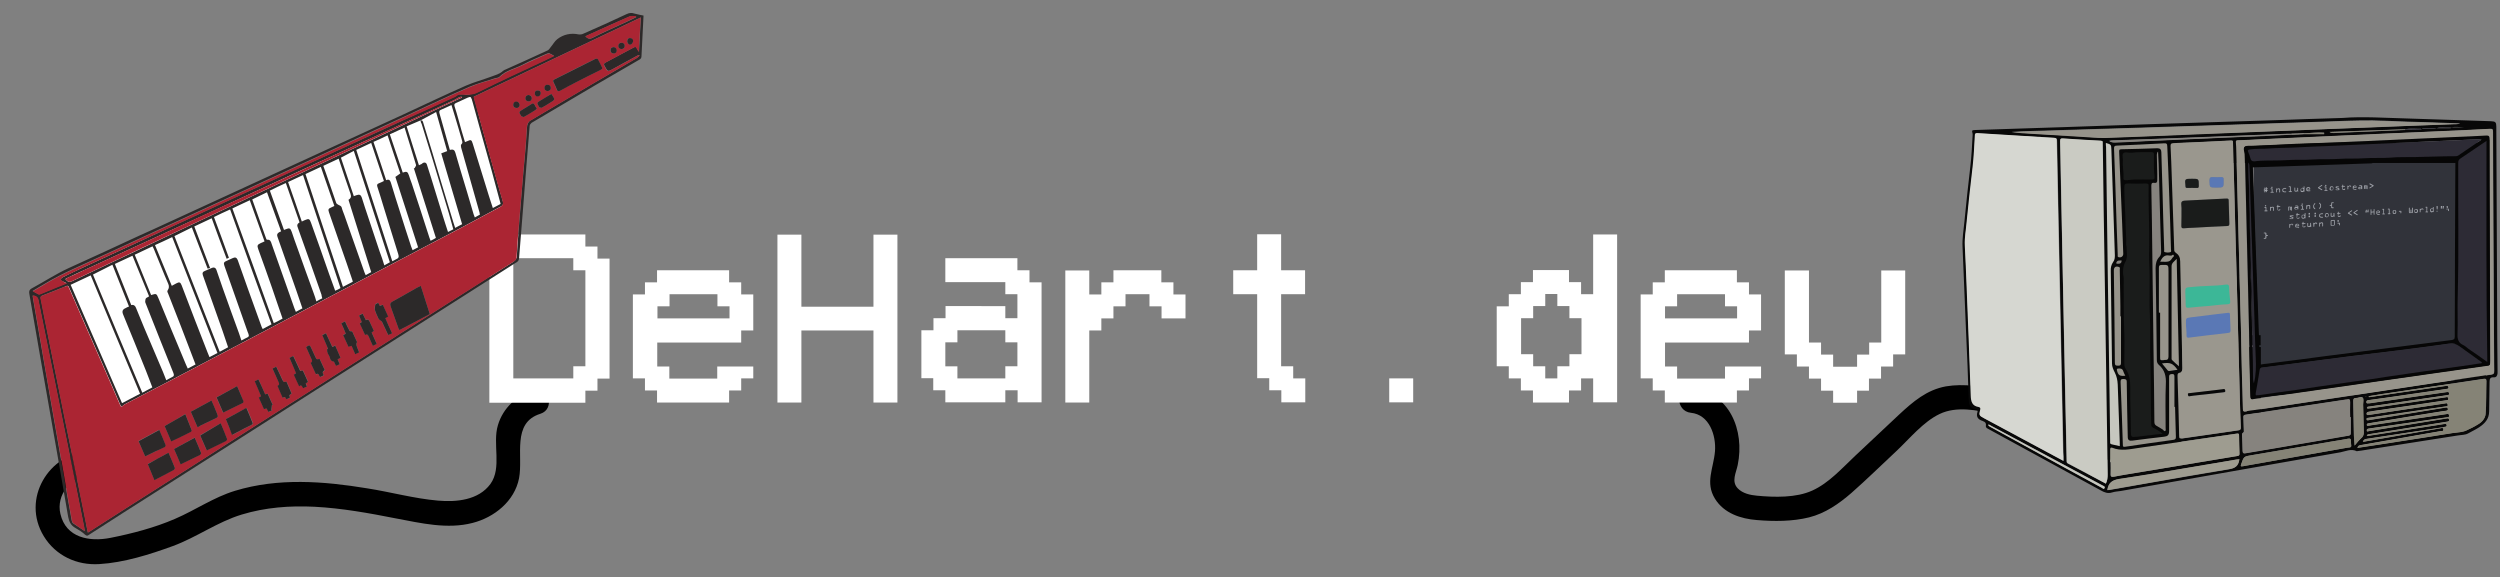 <?xml version="1.0" encoding="utf-8"?>
<!-- Generator: Adobe Illustrator 19.0.0, SVG Export Plug-In . SVG Version: 6.00 Build 0)  -->
<svg version="1.1" xmlns="http://www.w3.org/2000/svg" xmlns:xlink="http://www.w3.org/1999/xlink" x="0px" y="0px"
	 viewBox="0 0 1221 282" style="enable-background:new 0 0 1221 282;" xml:space="preserve">
<rect x="0" y="0" width="1221" height="282" fill="#808080" stroke="none"/>
<style type="text/css">
	.st0{fill:#FFFFFF;}
	.st1{fill:#31333A;}
	.st2{fill:#060606;}
	.st3{fill:#9A978E;}
	.st4{fill:#080808;}
	.st5{fill:#D6D7D1;}
	.st6{fill:#CACBC3;}
	.st7{fill:#97948B;}
	.st8{fill:#1A1C1B;}
	.st9{fill:#86837E;}
	.st10{fill:#858376;}
	.st11{fill:#9E9C90;}
	.st12{fill:#C6C7BF;}
	.st13{fill:#2D2B35;}
	.st14{fill:#3CB797;}
	.st15{fill:#5A78B5;}
	.st16{fill:#A0A3AA;}
	.st17{fill:#2C2929;}
	.st18{fill:#AB2533;}
</style>
<g id="Layer_5">
	<g id="XMLID_225_">
		<g id="XMLID_243_">
			<path id="XMLID_227_" d="M977.2,190.6c-8.8-1.8-17.9-3.4-26.8-1.9c-9.4,1.7-16.1,7.5-22.9,13.8c-7.1,6.7-14.2,13.3-21.3,20
				c-6.5,6.1-12.9,13.4-21.1,17.1c-7.9,3.6-18.5,3.3-27,2.5c-3.3-0.3-7-1.1-9.4-3.6c-3.2-3.4-0.8-7.5,0-11.4
				c3.5-16.9-4-35.7-22.9-37.5c-7.7-0.8-7.6,11.2,0,12c9.1,0.9,12.4,11.1,11.8,18.8c-0.7,8.3-4.9,15.3,0,23.2
				c4.4,7.1,12.6,9.8,20.5,10.4c8.3,0.7,17.3,0.7,25.4-1.3c8-2,14.7-6.7,20.8-12c7.5-6.6,14.6-13.6,21.9-20.4
				c6.4-6,13.1-14.3,21.1-18.1c8.3-4,18.3-1.8,26.9-0.1C981.5,203.7,984.7,192.1,977.2,190.6L977.2,190.6z"/>
		</g>
	</g>
	<g id="XMLID_226_">
		<g id="XMLID_250_">
			<path id="XMLID_228_" d="M44.2,220c-20.5,1.4-33.9,23.7-22.8,41.9c5.8,9.5,16.1,14.3,27.1,13.6c12-0.7,24.7-4.7,35.9-8.8
				c11.7-4.3,21.8-11.8,33.7-15.4c11.5-3.5,23.6-4.4,35.5-3.8c13.4,0.7,26.6,3.1,39.8,5.7c12.2,2.3,25.1,5.4,37.4,2.2
				c10.6-2.7,20.5-10.6,22.7-21.8c2.1-10.9-3.7-27.1,10.4-31.5c7.4-2.3,4.2-13.9-3.2-11.6c-8.3,2.6-15,8.7-17.5,17.1
				c-2.8,9.1,2.1,20.8-3.7,28.8c-5.8,7.9-16.6,8.9-25.6,8.1c-11.6-1-23.1-4.2-34.6-6c-21.3-3.5-43.5-5.2-64.5,1.2
				c-10.5,3.2-19.3,9.4-29.3,13.7c-9.9,4.3-21,7.2-31.6,9.3c-10.2,2-21.7,0-24.4-11.7c-2.2-9.3,5.2-18.4,14.5-19
				C51.8,231.5,51.9,219.5,44.2,220L44.2,220z"/>
		</g>
	</g>
</g>
<g id="Layer_4_1_">
	
		<rect id="XMLID_104_" x="36.2" y="94.1" transform="matrix(0.913 -0.408 0.408 0.913 -41.701 63.826)" class="st0" width="185" height="71"/>
	
		<rect id="XMLID_223_" x="203.5" y="50.6" transform="matrix(-0.916 0.401 -0.401 -0.916 459.776 64.773)" class="st0" width="39.2" height="59.8"/>
	<g id="XMLID_224_">
		<path id="XMLID_236_" class="st0" d="M239,196.5v-82h46.9v5.9h5.9v5.9h5.9v58.6h-5.9v5.9h-5.9v5.9H239z M250.7,126.2v58.6H280
			v-5.9h5.9v-46.9H280v-5.9H250.7z"/>
		<path id="XMLID_241_" class="st0" d="M367.9,178.9v5.9h-5.9v5.9h-5.9v5.9h-35.2v-5.9h-5.9v-5.9h-5.9v-41h5.9v-5.9h5.9v-5.9h35.2
			v5.9h5.9v5.9h5.9v17.6h-5.9v5.9h-41v11.7h5.9v5.9h23.4v-5.9H367.9z M321.1,149.6v5.9h35.2v-5.9h-5.9v-5.9h-23.4v5.9H321.1z"/>
		<path id="XMLID_248_" class="st0" d="M391.4,161.4v35.2h-11.7v-82h11.7v35.2h35.2v-35.2h11.7v82h-11.7v-35.2H391.4z"/>
		<path id="XMLID_254_" class="st0" d="M461.7,196.5v-5.9h-5.9v-5.9H450v-23.4h5.9v-5.9h5.9v-5.9H491v5.9h5.9v-11.7H491v-5.9h-29.3
			v-11.7h35.2v5.9h5.9v5.9h5.9v58.6h-11.7v-5.9H491v5.9H461.7z M467.5,184.8H491v-5.9h5.9v-11.7H491v-5.9h-23.4v5.9h-5.9v11.7h5.9
			V184.8z"/>
		<path id="XMLID_257_" class="st0" d="M532,161.4v35.2h-11.7v-64.5H532v11.7h5.9v-5.9h5.9v-5.9h23.4v5.9h5.9v5.9h5.9v11.7h-11.7
			v-5.9h-5.9v-5.9h-11.7v5.9h-5.9v5.9h-5.9v5.9H532z"/>
		<path id="XMLID_259_" class="st0" d="M631.6,184.8h5.9v11.7h-11.7v-5.9h-5.9v-5.9H614v-41h-11.7v-11.7H614v-17.6h11.7v17.6h11.7
			v11.7h-11.7v35.2h5.9V184.8z"/>
		<path id="XMLID_261_" class="st0" d="M690.2,184.8v11.7h-11.7v-11.7H690.2z"/>
		<path id="XMLID_263_" class="st0" d="M778.1,143.8v-29.3h11.7v82h-11.7v-11.7h-5.9v5.9h-5.9v5.9h-17.6v-5.9h-5.9v-5.9h-5.9v-5.9
			h-5.9v-29.3h5.9v-5.9h5.9v-5.9h5.9v-5.9h17.6v5.9h5.9v5.9H778.1z M748.8,178.9h5.9v5.9h5.9v-5.9h5.9v-5.9h5.9v-17.6h-5.9v-5.9
			h-5.9v-5.9h-5.9v5.9h-5.9v5.9h-5.9v17.6h5.9V178.9z"/>
		<path id="XMLID_266_" class="st0" d="M860.1,178.9v5.9h-5.9v5.9h-5.9v5.9h-35.2v-5.9h-5.9v-5.9h-5.9v-41h5.9v-5.9h5.9v-5.9h35.2
			v5.9h5.9v5.9h5.9v17.6h-5.9v5.9h-41v11.7h5.9v5.9h23.4v-5.9H860.1z M813.2,149.6v5.9h35.2v-5.9h-5.9v-5.9h-23.4v5.9H813.2z"/>
		<path id="XMLID_269_" class="st0" d="M871.8,132.1h11.7v35.2h5.9v5.9h5.9v5.9H907v-5.9h5.9v-5.9h5.9v-35.2h11.7v41h-5.9v5.9h-5.9
			v5.9h-5.9v5.9H907v5.9h-11.7v-5.9h-5.9v-5.9h-5.9v-5.9h-5.9v-5.9h-5.9V132.1z"/>
	</g>
</g>
<g id="Layer_3">
	<g id="Layer_4">
		<polygon id="XMLID_103_" class="st1" points="1204.6,170.4 1100.7,182.9 1100.7,79.3 1204.6,76 		"/>
	</g>
	<g id="Layer_2_1_">
		<rect id="XMLID_102_" x="1026.4" y="69.4" class="st2" width="39" height="155.1"/>
		<rect id="XMLID_101_" x="1097.4" y="169.5" class="st2" width="6.8" height="32"/>
		<rect id="XMLID_100_" x="1098.8" y="163.7" class="st2" width="5.3" height="4.9"/>
		
			<rect id="XMLID_99_" x="1099.2" y="79.3" transform="matrix(0.999 -3.635469e-002 3.635469e-002 0.999 -3.895 40.102)" class="st2" width="3.1" height="95.6"/>
		
			<rect id="XMLID_98_" x="1101.1" y="176.3" transform="matrix(0.996 -8.717328e-002 8.717328e-002 0.996 -11.521 101.605)" class="st2" width="113" height="12.9"/>
		<rect id="XMLID_97_" x="1211.7" y="68.3" class="st2" width="4.5" height="111.2"/>
		
			<rect id="XMLID_96_" x="1198.5" y="170" transform="matrix(-0.848 -0.53 0.53 -0.848 2137.756 958.054)" class="st2" width="15.4" height="5.1"/>
		
			<rect id="XMLID_95_" x="1103.9" y="174.1" transform="matrix(-0.992 0.123 -0.123 -0.992 2317.878 208.418)" class="st2" width="97.1" height="3.6"/>
		<rect id="XMLID_94_" x="1200.2" y="77.4" class="st2" width="2" height="91.4"/>
		<rect id="XMLID_93_" x="1084.8" y="69.6" class="st2" width="127.3" height="10"/>
		
			<rect id="XMLID_92_" x="1150.1" y="185.8" transform="matrix(0.991 -0.137 0.137 0.991 -16.422 162.167)" class="st3" width="48.2" height="30"/>
		<rect id="XMLID_91_" x="1067" y="135" class="st3" width="27.3" height="33.6"/>
		
			<rect id="XMLID_90_" x="1100.2" y="78.3" transform="matrix(0.999 -3.385339e-002 3.385339e-002 0.999 -2.045 38.29)" class="st2" width="58.9" height="2.5"/>
	</g>
	<g id="Layer_1_1_">
		<g id="XMLID_85_">
			<path id="XMLID_364_" class="st4" d="M1144.2,57.6c9.6-0.8,21.1,0,32.6,0.3c13.3,0.4,26.5,0.9,39.8,1.3c2.2,0.1,2.6,0.5,2.6,2.7
				c0.1,29.7,0.3,59.5,0.4,89.2c0,10,0.1,20,0.2,30c0,0.4,0,0.8,0,1.2c-0.1,1.1-0.5,2.1-1.9,2c-1.7-0.1-2,0.7-2,2.3
				c0,4.8-0.2,9.5-0.2,14.3c0,3.7-2.1,5.9-4.9,7.8c-1.7,1.1-3.6,2-5.4,3c-1.4,0.8-3.4,0.7-5.1,1c-15.1,2.4-30.2,4.7-45.3,7.1
				c-1.2,0.2-2.4,0.4-3.5,0.5c-0.1,0-0.3,0.1-0.4,0.1c-2.8-1.4-5.4,0-8,0.5c-16.1,2.8-32.3,5.7-48.4,8.5
				c-19.7,3.5-39.3,6.9-58.9,10.4c-1.4,0.2-2.9,0.3-4.2,0.7c-2.2,0.7-3.8,0-5.6-1c-18.4-10.1-36.9-20.2-55.3-30.2
				c-0.7-0.4-0.9-0.8-0.8-1.5c0.2-1-0.3-1.7-1.2-2c-0.1,0-0.3-0.2-0.4-0.2c-2.2-0.7-3.3-2-2.5-4.4c0.2-0.7,0-1.2-0.8-1.3
				c-2.8-0.5-3.5-2.3-3.5-5c-0.3-11-0.8-22-1.3-33.1c-0.6-13.7-1.1-27.4-1.7-41.1c-0.2-4.2,0.5-8.2,0.9-12.3c0.9-9,1.8-18,2.9-27
				c0.6-4.9,0.8-9.9,1.1-14.9c0-0.4,0.1-0.8,0-1.2c-0.4-1.7-0.4-1.7,1.3-1.8c28.9-0.9,57.8-1.9,86.8-2.9c19.9-0.6,39.9-1.3,59.8-1.9
				C1121.4,58.3,1131.8,58,1144.2,57.6z M1196.4,62.6c0.3,0,0.7,0.1,0.9-0.3c2.1,0,4.1,0,6.2,0c-2.1-0.1-4.2-0.7-6.2,0
				c-0.3,0-0.6,0-0.9,0c-2.1,0.2-4.2-0.4-6.3,0.3c-2.3,0-4.6,0-6.9,0c0,0.1,0,0.3,0,0.4c2.3-0.3,4.6,0.3,6.9-0.4
				C1192.3,62.6,1194.3,62.6,1196.4,62.6z M1125.4,65.5c3.3,0,6.5,0,9.7,0c0-0.2,0-0.5,0-0.7c-3.3-0.3-6.5,0.2-9.7,0.3
				c-2.1,0.1-4.2,0.2-6.3,0.2c-0.6,0-1.2,0-1.8,0c-16.3,0.6-32.6,1.3-48.9,1.9c-11.9,0.5-23.7,0.9-35.6,1.3c-0.9,0-1.7,0-2.7,0.3
				c0.9,0.7,1.7,0.9,2.7,0.8c10-0.5,20-1,29.9-1.4c14.8-0.6,29.5-1.3,44.2-1.9c4-0.2,8-0.4,12.1-0.6
				C1121.3,65.7,1123.3,65.6,1125.4,65.5z M1174.7,63.2c-12.2,0.4-24.4,0.8-36.9,1.3c1.3,0.8,2.6,0.4,3.7,0.4
				c11.1-0.5,22.1-0.9,33.2-1.4c2.6,0,5.2,0,7.8,0c0-0.2,0-0.4,0-0.6C1179.8,63,1177.2,62.5,1174.7,63.2z M1007.8,225.1
				c0-1.5,0-2.7,0-3.9c-0.6-27.7-1.1-55.3-1.7-83c-0.5-23.2-1-46.3-1.4-69.5c0-1-0.3-1.2-1.2-1.3c-12.5-0.7-25.1-1.5-37.6-2.3
				c-0.9-0.1-1.1,0.2-1.2,1.1c-0.3,5.2-0.5,10.3-1.1,15.5c-1,8.9-1.9,17.8-2.9,26.7c-0.4,3.9-1.1,7.7-0.9,11.6c0.2,6,0.5,12,0.8,18
				c0.7,18.5,1.5,37,2.1,55.4c0.1,3,0.7,5,3.9,5.5c0.8,0.1,0.9,0.5,0.7,1.4c-0.7,2.5-0.5,2.8,1.8,4c7.6,4.1,15.1,8.1,22.7,12.2
				C996.9,219.3,1002.2,222.1,1007.8,225.1z M1092.5,139.4C1092.5,139.4,1092.4,139.4,1092.5,139.4c-0.5-17.1-0.9-34.2-1.4-51.3
				c-0.2-6.1-0.4-12.2-0.5-18.3c0-0.6,0.1-1.2-1-1.1c-9.4,0.5-18.8,0.9-28.2,1.3c-1.2,0-1.3,0.5-1.3,1.5c0.2,5.1,0.4,10.1,0.6,15.2
				c0.4,11.8,0.8,23.7,1.2,35.5c0,0.6,0.2,0.9,0.7,1.3c1.4,1,2.1,2.3,2.2,4.2c0.1,10.7,0.4,21.3,0.7,31.9c0.1,6.8,0.3,13.5,0.4,20.3
				c0,1-0.3,1.9-1.3,2.2c-1,0.2-1.1,0.7-1.1,1.6c0.3,9.8,0.6,19.7,0.8,29.5c0,1.1,0.5,1.2,1.3,1c9.2-1.3,18.5-2.7,27.7-4
				c1-0.1,1.1-0.5,1.1-1.4c-0.2-5.3-0.4-10.5-0.5-15.8C1093.4,175.1,1092.9,157.3,1092.5,139.4z M1028.5,236.2
				c0.8-1.5,0.9-3,0.8-4.5c-0.5-31.3-0.9-62.5-1.4-93.8c-0.3-22.6-0.6-45.1-1-67.7c0-0.7,0.2-1.4-1-1.4c-6.1-0.3-12.2-0.7-18.3-1.1
				c-1.2-0.1-1.6,0.1-1.5,1.4c0.2,4.9,0.2,9.8,0.3,14.8c0.7,33.2,1.4,66.3,2,99.5c0.3,13.9,0.6,27.7,0.9,41.6c0,0.5-0.1,1,0.6,1.4
				C1016.1,229.6,1022.3,232.9,1028.5,236.2z M1093.8,134.7L1093.8,134.7c0.4,15.7,0.8,31.4,1.2,47.1c0.2,5.9,0.4,11.9,0.5,17.9
				c0,1.1,0.3,1.5,1.4,1.3c1.3-0.3,2.7-0.4,4-0.6c18.8-2.9,37.6-5.7,56.4-8.5c19.8-3,39.6-6,59.4-8.9c1.2-0.2,1.5-0.5,1.5-1.7
				c-0.1-9-0.1-18.1-0.2-27.2c-0.1-29.9-0.3-59.9-0.4-89.8c0-1.2-0.4-1.3-1.4-1.3c-7.7,0.4-15.5,0.8-23.2,1.1
				c-9.9,0.4-19.8,0.8-29.6,1.3c-19.8,0.9-39.5,1.8-59.3,2.7c-3.7,0.2-7.4,0.4-11,0.5c-0.8,0-1,0.3-1,1c0.1,1.4,0.1,2.8,0.2,4.2
				C1092.8,94.1,1093.3,114.4,1093.8,134.7z M1056.3,211.8c-1.7-1.1-3.1-2.2-4.6-3.1c-0.5-0.3-0.9-0.7-0.9-1.4c0-2-0.2-4-0.2-5.9
				c-0.1-9.2,0-18.4-0.3-27.6c-0.3-6.7,0.1-13.4-0.2-20.1c-0.4-8.5,0.2-17-0.3-25.5c-0.2-3.1-0.1-6.1,0-9.2
				c0.1-9.4-0.5-18.8-0.3-28.2c0-1-0.3-1.4-1.3-1.4c-2.9,0.1-5.9,0.1-8.8,0c-1.4,0-1.8,0.3-1.8,1.8c0.1,5.8,0.5,11.6,0.6,17.4
				c0.1,3.6,0.5,7.1,0.3,10.7c0,0.3,0.2,0.7,0.2,1c0,2.4,0.8,4.9-0.5,7.2c-1.1,2-1.3,4-1.2,6.1c0,0.7,0.3,1.4,0.3,2
				c0.1,9-0.1,18.1,0.3,27.1c0.2,4.8,0.1,9.5,0,14.3c0,1.1,0.1,2.1,0.7,3c1.9,2.7,2.3,5.8,2.2,8.9c-0.1,7.2,0.3,14.3,0.3,21.4
				c0,3,0,3.1,3,2.8C1047.8,212.8,1051.8,212.3,1056.3,211.8z M1148.1,203.7c-0.1,0-0.2,0-0.3,0c0-2.4-0.1-4.8,0-7.2
				c0.1-1.5-0.4-1.8-1.7-1.4c-0.1,0-0.2,0-0.3,0c-16.3,2.5-32.7,4.9-49,7.4c-0.9,0.1-1.2,0.4-1.1,1.3c0.1,2.1,0.1,4.2,0.2,6.3
				c0,0.3,0.1,0.9-0.1,1c-1.2,0.6-0.7,1.7-0.7,2.6c0,2.2,0.2,4.3,0.2,6.4c0,1.2,0.4,1.4,1.5,1.2c2.7-0.5,5.5-1,8.2-1.4
				c14-2.4,28.1-4.8,42.1-7.2c0.8-0.1,1-0.5,1-1.3C1148.1,208.8,1148.1,206.2,1148.1,203.7z M1156.9,193.5c0,0.1,0,0.2,0.1,0.3
				c0.1,0,0.2,0.1,0.3,0.1c7-1,14-2,21.1-3.1c5.4-0.8,10.9-1.6,16.4-2.4c0.6-0.1,0.9,0,1.1,0.6c0.2,0.8-0.4,0.8-0.8,0.9
				c-0.7,0.1-1.4,0.2-2,0.3c-9.2,1.3-18.4,2.7-27.6,4c-2.9,0.4-5.8,0.8-8.7,1.2c-0.6,0.1-1.1,0.2-1,1c0.1,0.8,0.7,0.4,1.2,0.5
				c0.1,0,0.3,0,0.4,0c9.1-1.3,18.3-2.7,27.4-4c3.5-0.5,7-1,10.5-1.5c0.6-0.1,0.8,0.1,0.9,0.6c0.2,0.6-0.1,0.8-0.6,0.9
				c-0.6,0.1-1.3,0.2-1.9,0.3c-12.1,1.8-24.2,3.5-36.3,5.3c-0.5,0.1-1.4,0-1.3,0.6c0.1,0.7,0.9,0.2,1.4,0.3c0,0,0.1,0,0.1,0
				c12.3-1.8,24.6-3.6,36.8-5.4c0.6-0.1,1.3-0.4,1.4,0.6c0.1,1-0.8,0.8-1.2,0.9c-10.4,1.5-20.8,3.1-31.2,4.6c-2.2,0.3-4.4,0.6-6.6,1
				c-0.5,0.1-0.9,0.3-0.9,1c0.1,0.7,0.6,0.5,1,0.5c0.2,0,0.5,0,0.7-0.1c12.2-1.8,24.4-3.6,36.5-5.5c0.6-0.1,1.2-0.4,1.4,0.5
				c0.2,1.1-0.6,0.9-1.2,1c-12.4,1.8-24.9,3.6-37.3,5.5c-0.5,0.1-1.3,0-1.1,0.8c0.2,0.7,0.8,0.3,1.3,0.3c8.8-1.4,17.5-2.9,26.3-4.3
				c3.6-0.6,7.3-1.2,10.9-1.8c0.6-0.1,1.1-0.1,1.2,0.7c0.1,0.7-0.4,0.8-0.9,0.9c-0.5,0.1-1.1,0.1-1.6,0.2
				c-8.4,1.3-16.8,2.7-25.1,4.1c-3.7,0.6-7.4,1.2-11,1.8c-0.5,0.1-1.1,0.1-1,0.8c0.1,0.7,0.7,0.3,1.1,0.3c0.2,0,0.4,0,0.6-0.1
				c12.4-1.8,24.7-3.7,37.1-5.5c0.5-0.1,1.2-0.4,1.4,0.6c0.2,1-0.5,0.9-1.1,1c-4.4,0.6-8.8,1.2-13.3,1.9c-8.3,1.2-16.6,2.4-24.9,3.6
				c-0.5,0.1-1,0.2-0.9,0.9c0.1,0.8,0.7,0.3,1,0.3c7.8-1.2,15.6-2.5,23.4-3.8c4.9-0.8,9.8-1.6,14.7-2.4c0.6-0.1,0.9-0.1,1.1,0.6
				s-0.2,0.9-0.8,1c-0.6,0.1-1.3,0.2-1.9,0.3c-12.1,1.9-24.1,3.9-36.2,5.8c-0.5,0.1-1.1,0-1.3,0.8c0.3,0,0.5,0.1,0.8,0
				c7.3-1.1,14.6-2.3,21.9-3.4c5.1-0.8,10.2-1.5,15.3-2.4c0.5-0.1,0.9-0.1,1,0.5c0.1,0.5,0,0.9-0.6,0.9c-0.3,0-0.6,0.1-0.9,0.2
				c-12.5,1.9-25,3.8-37.5,5.7c-0.9,0.1-1.6,0.4-1.9,1.4c0.3,0,0.6,0,0.8-0.1c12.4-2.2,24.8-4.3,37.2-6.5c0.5-0.1,1.2-0.5,1.3,0.5
				c0.2,1-0.6,0.9-1.1,0.9c-2.7,0.5-5.4,0.9-8.1,1.4c-10.5,1.8-20.9,3.7-31.4,5.5c-0.8,0.1-1.1,0.5-1.4,1.3c2.5-0.4,4.9-0.7,7.2-1.1
				c13.2-2,26.4-4.1,39.6-6.2c2.2-0.3,4.4-0.3,6.4-1.2c2-0.9,4-1.9,5.9-3.1c1.8-1.1,3.3-3,3.5-4.9c0.4-5.3,0.2-10.7,0.4-16.1
				c0-1.1-0.4-1.2-1.3-1.1c-3.3,0.5-6.7,1-10,1.5c-13.2,2-26.4,4-39.6,5.9C1161.2,192.8,1159.1,193.1,1156.9,193.5z M1030.6,225.7
				c0.1,0,0.1,0,0.2,0c0,1.9,0.1,3.9,0,5.8c-0.1,1.5,0.6,1.5,1.7,1.3c2-0.4,4.1-0.7,6.1-1.1c18-3,36-6,54.1-9c0.8-0.1,1.1-0.4,1-1.2
				c-0.1-2.7-0.2-5.4-0.2-8c0-2,0-1.9-1.9-1.6c-5.2,0.8-10.5,1.5-15.8,2.3c-10.5,1.5-21,3-31.6,4.6c-4.2,0.6-8.4,1.6-12.6-0.1
				c-0.8-0.3-1.1,0-1.1,0.9C1030.7,221.7,1030.6,223.7,1030.6,225.7z M1201.3,60.5c0-0.1,0-0.1,0-0.2c-0.4,0-0.9-0.1-1.3-0.1
				c-7.9-0.3-15.8-0.6-23.7-0.8c-7.8-0.2-15.6-0.8-23.4-0.6c-7.2,0.1-14.3,0.5-21.5,0.7c-15.3,0.5-30.6,1-45.9,1.5
				c-15.3,0.5-30.5,1-45.8,1.5c-17.3,0.5-34.7,1.1-52,1.6c-1.8,0.1-3.6,0.2-5.3,0.3c3.5,0.4,7,0.6,10.4,0.8
				c7.7,0.5,15.4,0.9,23.1,1.4c4.2,0.2,8.3,0.7,12.5,0.6c14.3-0.4,28.6-1.1,42.9-1.7c12.4-0.4,24.8-0.9,37.2-1.4
				c18.4-0.7,36.9-1.4,55.3-2.2c11.4-0.4,22.9-0.8,34.3-1.3C1199.2,60.7,1200.3,60.6,1201.3,60.5z M1028.5,69.8c0,0.7,0,1.4,0,2
				c0.6,40.4,1.2,80.7,1.7,121.1c0.1,7.6,0.2,15.1,0.3,22.7c0,0.6-0.2,1.2,0.7,1.4c1.3,0.3,2.7,0.6,4,0.9c0-0.7,0-1.1,0-1.6
				c-0.3-9.5-0.7-19-1-28.5c-0.1-2.1-0.5-4-1.4-5.8c-0.7-1.4-1.4-2.8-1.4-4.5c-0.2-15-0.3-30-0.6-45c0-1.7,0.2-3.3,1.2-4.6
				c0.7-1,0.8-2,0.8-3.2c-0.6-17.2-1.1-34.4-1.7-51.6C1031.1,70.6,1031.1,70.6,1028.5,69.8z M1054,74c-0.6,0.4-0.5,1-0.5,1.5
				c0,4.1,0.3,8.2,0.2,12.4c0,1-0.4,1.4-1.4,1.3c-1.2-0.2-1.6,0.3-1.5,1.5c0.2,11.3,0.4,22.5,0.5,33.8c0.2,16.1,0.4,32.1,0.6,48.2
				c0.1,11.1,0.3,22.2,0.4,33.2c0,0.9,0.2,1.6,1.1,2c1,0.5,2,1.2,3,1.8c0.4,0.2,0.6,1,1.2,0.7c0.4-0.3,0.2-0.9,0.2-1.4
				c0-7.2-0.2-14.4,0.1-21.6c0.1-3.7-0.5-6.8-3.4-9.3c-0.7-0.6-1-1.4-1-2.4c-0.2-15-0.3-29.9-0.6-44.9c0-2.2,0.4-4,1.9-5.5
				c0.7-0.7,0.8-1.5,0.8-2.5c-0.2-5.6-0.4-11.2-0.5-16.8c-0.2-8.7-0.5-17.4-0.7-26.1C1054.3,78,1054.1,76,1054,74z M1059.5,96.8
				L1059.5,96.8c-0.3-8.4-0.6-16.8-0.8-25.2c0-1.4-0.5-1.6-1.7-1.5c-7.5,0.4-15.1,0.8-22.6,1.1c-1.3,0.1-1.7,0.4-1.7,1.7
				c0.4,11.8,0.8,23.6,1.2,35.3c0.2,5.5,0.4,10.9,0.6,16.4c0,0.4-0.2,0.9,0.4,1.1c1.2,0.4,2.3-0.4,2.3-1.6c-0.4-9.5-0.8-19-1.1-28.5
				c-0.3-7.1-0.6-14.2-0.9-21.3c0-0.7-0.1-1.3,1-1.3c5.9-0.1,11.8-0.4,17.7-0.5c1.3,0,1.8,0.6,1.9,1.9c0.2,6.7,0.4,13.4,0.6,20.1
				c0.3,9.2,0.6,18.4,0.8,27.6c0,0.4-0.2,1,0.2,1.1c0.8,0.3,1.8,0.2,2.7,0.1c0.8-0.1,0.4-0.9,0.4-1.4
				C1060.1,113.5,1059.8,105.1,1059.5,96.8z M1093.7,224.3c-0.6,0.1-1.1,0.1-1.5,0.2c-4.5,0.7-9,1.5-13.5,2.3
				c-14.6,2.4-29.1,5-43.8,7.2c-3.5,0.5-5.1,1.9-5.7,5.2c0,0,0,0.1,0,0.2c0.4,0,0.8-0.1,1.1-0.1c4.9-0.8,9.9-1.7,14.8-2.6
				c14.5-2.5,29-5.1,43.6-7.5c3-0.5,4.5-1.7,4.9-4.5C1093.7,224.6,1093.7,224.5,1093.7,224.3z M1148.3,217.3c0-0.6-0.2-1.2-0.1-1.8
				c0.1-1.3-0.5-1.4-1.6-1.2c-2.3,0.5-4.7,0.8-7,1.2c-13.2,2.3-26.5,4.5-39.8,6.8c-3.9,0.7-3.9,0.6-5.2,4.4c-0.4,1-0.3,1.2,0.9,1
				c10.1-1.8,20.2-3.6,30.3-5.4c7-1.2,14-2.5,20.9-3.7C1147.5,218.5,1148.6,218.7,1148.3,217.3z M1062.3,198.7c-0.1,0-0.3,0-0.4,0
				c0-5,0-9.9,0-14.9c0-1.1-0.3-1.3-1.4-1.2c-1.1,0.1-1.2,0.8-1.2,1.6c0,8.7,0,17.5,0,26.2c0,2.1-0.7,2.6-2.5,2.8
				c-5.2,0.6-10.4,1.3-15.5,1.9c-1.5,0.2-2.2-0.3-2.2-1.8c-0.2-8.9-0.4-17.9-0.5-26.9c0-1.4-0.6-1.4-1.7-1.4
				c-1.2-0.1-1.3,0.5-1.3,1.5c0.4,10.2,0.8,20.5,1.1,30.7c0,0.9,0.2,1,1.1,0.9c7.9-1.2,15.8-2.3,23.7-3.4c1-0.1,1.1-0.6,1.1-1.5
				C1062.6,208.4,1062.4,203.5,1062.3,198.7z M1054.4,152.7c0.2,0,0.4,0,0.6,0c0,7.2,0,14.3,0,21.5c0,1.8,0,1.8,1.8,1.7
				c0.2,0,0.4-0.1,0.6-0.1c1.3,0.1,1.7-0.5,1.7-1.8c-0.1-13.8,0-27.6,0-41.4c0-3.3,0-3.3-3.3-3.2c-1.1,0-1.4,0.3-1.4,1.4
				C1054.5,138.1,1054.4,145.4,1054.4,152.7z M1036.8,78.6c-0.2,2.8,0.5,5.5,0.3,8.3c-0.1,0.8,0.3,1,1,1.1c1.3,0.1,2.7-0.3,4-0.3
				c2.9,0,5.8,0,8.8,0c1.1,0,1.5-0.3,1.4-1.4c-0.4-3.7-0.3-7.3-0.3-11c0-1.1-0.6-1-1.3-1c-3.3,0-6.5-0.1-9.8,0.3
				c-1.3,0.1-2.9-0.5-3.8,0.2C1036.2,75.6,1037,77.3,1036.8,78.6z M1064.2,178.9c-0.4-17.7-0.8-35.1-1.1-52.5
				c-1,1.2-2.5,1.9-2.5,3.6c0,14.9,0,29.7,0,44.6c0,0.4-0.1,0.9,0.3,1.3C1061.9,176.8,1062.9,177.7,1064.2,178.9z M1035.9,154.5
				c-0.1,0-0.2,0-0.3,0c0-1.6,0-3.3,0-4.9c-0.1-6-0.2-12-0.3-18c0-0.4,0.3-1-0.4-1.2c-1.6-0.5-2.6,0.1-2.5,1.7c0.2,15,0.4,30,0.5,45
				c0,1.3,0.4,1.5,1.6,1.5c1.3,0,1.4-0.5,1.4-1.6C1035.9,169.5,1035.9,162,1035.9,154.5z M1150,217.6c1.3-1.6,2.4-2.9,3.6-4.1
				c0.6-0.7,0.8-1.3,0.8-2.3c-0.1-4.6-0.2-9.1-0.3-13.7c0-1.1,0.4-2.8-0.2-3.3c-0.7-0.7-2.2,0.2-3.4,0.2c-1,0-1.2,0.5-1.2,1.4
				c0.1,5.6,0.2,11.2,0.3,16.8C1149.7,214.2,1149.8,215.7,1150,217.6z M971,207.4c0.2,0.8,0.9,0.9,1.4,1.2
				c11.8,6.5,23.6,12.9,35.4,19.4c6.3,3.4,12.5,6.9,18.8,10.2c0.4,0.2,0.8,0.9,1.2,0.2c0.5-0.8-0.3-1-0.8-1.3
				c-0.1-0.1-0.3-0.1-0.4-0.2c-18.1-9.7-36.2-19.4-54.3-29.1C972,207.7,971.6,207.3,971,207.4z M1063.5,180.6
				c-2.3-3.3-3.5-3.8-7.5-3.1c0.9,1.1,1.8,2.3,2.8,3.4c0.2,0.3,0.5,0.3,0.8,0.3C1060.9,181,1062.2,180.8,1063.5,180.6z M1055,127.8
				c4.4,0.1,4.7,0,6.2-1.9c0.3-0.3,0.9-0.6,0.5-1.2c-0.4-0.6-0.7,0.2-1.1,0.2c-0.3-0.1-0.7,0.1-1,0
				C1057.1,124.3,1056,125.9,1055,127.8z M1038,183.5c-0.4-0.8-0.8-1.4-1-2.1c-0.4-1.4-1.4-1.4-2.6-1.3c-0.5,0-0.6,0.2-0.5,0.8
				C1034.5,183.3,1035.2,183.8,1038,183.5z M1036.2,127.2c-1,0.1-2.2-0.2-2.6,1.1c-0.1,0.4,0.2,0.5,0.5,0.5
				C1035.3,128.9,1036.2,128.7,1036.2,127.2z M1155.4,193.8c0,0,0.1,0.1,0.1,0.1c0.1,0,0.2-0.1,0.2-0.1c-0.1,0-0.2-0.1-0.2-0.1
				C1155.5,193.7,1155.4,193.7,1155.4,193.8z"/>
			<path id="XMLID_363_" class="st5" d="M1007.8,225.1c-5.5-3-10.9-5.8-16.2-8.7c-7.6-4.1-15.1-8.1-22.7-12.2
				c-2.3-1.2-2.5-1.5-1.8-4c0.2-0.8,0.1-1.2-0.7-1.4c-3.2-0.5-3.8-2.6-3.9-5.5c-0.6-18.5-1.4-37-2.1-55.4c-0.2-6-0.5-12-0.8-18
				c-0.2-3.9,0.6-7.7,0.9-11.6c0.9-8.9,1.8-17.8,2.9-26.7c0.6-5.1,0.8-10.3,1.1-15.5c0-0.9,0.3-1.1,1.2-1.1
				c12.5,0.8,25.1,1.5,37.6,2.3c0.9,0.1,1.2,0.3,1.2,1.3c0.5,23.2,0.9,46.3,1.4,69.5c0.6,27.7,1.1,55.3,1.7,83
				C1007.8,222.4,1007.8,223.7,1007.8,225.1z"/>
			<path id="XMLID_355_" class="st3" d="M1092.5,139.4c0.5,17.8,0.9,35.7,1.4,53.5c0.1,5.3,0.3,10.5,0.5,15.8c0,0.8-0.1,1.2-1.1,1.4
				c-9.2,1.3-18.5,2.7-27.7,4c-0.9,0.1-1.3,0.1-1.3-1c-0.2-9.8-0.5-19.7-0.8-29.5c0-0.9,0.1-1.4,1.1-1.6c1-0.2,1.3-1.1,1.3-2.2
				c-0.2-6.8-0.3-13.5-0.4-20.3c-0.2-10.7-0.5-21.3-0.7-31.9c0-1.9-0.7-3.2-2.2-4.2c-0.5-0.4-0.7-0.7-0.7-1.3
				c-0.4-11.8-0.8-23.7-1.2-35.5c-0.2-5.1-0.3-10.1-0.6-15.2c0-1,0.1-1.4,1.3-1.5c9.4-0.4,18.8-0.8,28.2-1.3c1.1-0.1,0.9,0.5,1,1.1
				c0.2,6.1,0.4,12.2,0.5,18.3C1091.5,105.2,1092,122.3,1092.5,139.4C1092.4,139.4,1092.5,139.4,1092.5,139.4z M1065.5,101.6
				c0,2.9,0,5.8,0,8.8c0,0.9,0.2,1.2,1.2,1.1c1.7-0.2,3.5-0.2,5.2-0.3c5.2-0.3,10.5-0.6,15.8-0.8c1,0,1.2-0.4,1.2-1.3
				c-0.1-3.4-0.2-6.9-0.3-10.3c0-1.9,0-1.9-2-1.8c-5.9,0.3-11.8,0.6-17.7,0.9C1065.2,98,1065.1,98,1065.5,101.6z M1067.3,143.1
				c0.1,2,0.2,4,0.2,5.9c0,1.1,0.4,1.3,1.4,1.2c3.4-0.3,6.8-0.6,10.2-0.9c3-0.3,5.9-0.6,8.8-0.8c1.5-0.1,1.4-0.8,1.3-1.8
				c-0.2-2-0.5-4.1-0.5-6.2c0-1.5-0.6-1.7-1.8-1.6c-2.6,0.3-5.1,0.5-7.7,0.6c-3.1,0.2-6.2,0.3-9.3,0.6
				C1067.3,140.4,1067.3,140.5,1067.3,143.1z M1067.6,157.8c0,2,0.4,4,0.3,6.1c-0.1,0.9,0.4,1.1,1.2,1c6.4-0.8,12.7-1.6,19.1-2.3
				c1-0.1,1.2-0.4,1.2-1.3c-0.1-2.5-0.2-5-0.3-7.6c0-0.8-0.3-1-1.1-0.9c-2.3,0.3-4.5,0.5-6.8,0.8c-3.8,0.4-7.6,0.8-11.3,1.4
				C1067.5,155.3,1067.6,155.4,1067.6,157.8z M1082.5,91.6c3.5,0,3.5,0,3.5-3.5c0-0.1,0-0.3,0-0.4c0.1-0.9-0.3-1.2-1.2-1.2
				c-1.3,0.1-2.6,0.1-3.9,0c-1.4-0.1-1.9,0.3-1.8,1.8C1079.3,91.6,1079.2,91.6,1082.5,91.6z M1069.5,193.5c0.6-0.1,1.3-0.2,2-0.2
				c4.7-0.5,9.4-1.1,14.2-1.6c0.5-0.1,1.3,0.1,1.1-0.9c-0.1-0.9-0.8-0.7-1.3-0.6c-1.4,0.2-2.8,0.3-4.1,0.5c-4,0.5-8,0.9-12,1.4
				c-0.5,0.1-1,0.1-0.8,0.8C1068.7,193.4,1068.9,193.7,1069.5,193.5z M1070.6,87.3c-3.6,0-3.6,0-3.4,3.6c0,0.7,0.3,0.9,0.9,0.9
				c1.5,0,3.1-0.1,4.6,0c0.9,0,1-0.3,1-1.1C1073.9,87.3,1073.9,87.3,1070.6,87.3z"/>
			<path id="XMLID_354_" class="st6" d="M1028.5,236.2c-6.2-3.3-12.4-6.6-18.5-9.9c-0.6-0.3-0.6-0.8-0.6-1.4
				c-0.3-13.9-0.6-27.7-0.9-41.6c-0.7-33.2-1.4-66.3-2-99.5c-0.1-4.9-0.2-9.8-0.3-14.8c0-1.3,0.4-1.5,1.5-1.4
				c6.1,0.4,12.2,0.8,18.3,1.1c1.2,0.1,1,0.7,1,1.4c0.3,22.6,0.6,45.1,1,67.7c0.5,31.3,0.9,62.5,1.4,93.8
				C1029.4,233.3,1029.2,234.7,1028.5,236.2z"/>
			<path id="XMLID_351_" class="st7" d="M1093.8,134.7c-0.5-20.3-1.1-40.7-1.6-61c0-1.4-0.1-2.8-0.2-4.2c-0.1-0.8,0.2-1,1-1
				c3.7-0.1,7.4-0.3,11-0.5c19.8-0.9,39.5-1.8,59.3-2.7c9.9-0.4,19.8-0.8,29.6-1.3c7.8-0.3,15.5-0.7,23.2-1.1c1-0.1,1.4,0.1,1.4,1.3
				c0.1,29.9,0.2,59.9,0.4,89.8c0,9,0.1,18.1,0.2,27.2c0,1.2-0.3,1.5-1.5,1.7c-19.8,2.9-39.6,5.9-59.4,8.9
				c-18.8,2.9-37.6,5.7-56.4,8.5c-1.3,0.2-2.7,0.3-4,0.6c-1.1,0.2-1.4-0.1-1.4-1.3c-0.1-5.9-0.3-11.9-0.5-17.9
				C1094.7,166.2,1094.3,150.4,1093.8,134.7L1093.8,134.7z M1155.9,68.9L1155.9,68.9c-11.4,0.5-22.9,1-34.2,1.5
				c-7.3,0.3-14.6,0.6-21.9,1c-1.2,0.1-2.7-0.2-3.5,0.4c-0.9,0.7-0.1,2.2,0,3.4c0.1,5.6,0.3,11.2,0.4,16.8
				c0.4,16.8,0.8,33.6,1.2,50.4c0.4,15,0.7,30,1,45c0,2,0.1,4.1,0.2,6.1c0,1.1,0.2,1.8,1.6,1.4c0.9-0.3,1.9-0.3,3-0.4
				c10-1.4,20.1-2.9,30.1-4.3c10.7-1.5,21.4-3.1,32.1-4.6c10.8-1.5,21.5-3.1,32.3-4.6c5.2-0.7,10.4-1.5,15.6-2.2
				c2.3-0.3,2.3-0.2,2.3-2.4c-0.1-22-0.1-44-0.2-65.9c0-14.2-0.1-28.3-0.1-42.5c0-1.3-0.4-1.7-1.7-1.6c-4.9,0.3-9.8,0.5-14.8,0.7
				C1184.9,67.5,1170.4,68.2,1155.9,68.9z"/>
			<path id="XMLID_350_" class="st8" d="M1056.3,211.8c-4.4,0.5-8.5,1.1-12.6,1.5c-2.9,0.3-3,0.2-3-2.8c0-7.2-0.4-14.3-0.3-21.4
				c0-3.1-0.3-6.2-2.2-8.9c-0.6-0.9-0.7-1.9-0.7-3c0-4.8,0.2-9.5,0-14.3c-0.4-9-0.2-18.1-0.3-27.1c0-0.7-0.2-1.4-0.3-2
				c-0.1-2.2,0.1-4.2,1.2-6.1c1.2-2.2,0.5-4.8,0.5-7.2c0-0.3-0.2-0.7-0.2-1c0.2-3.6-0.3-7.1-0.3-10.7c-0.1-5.8-0.6-11.6-0.6-17.4
				c0-1.5,0.4-1.8,1.8-1.8c2.9,0.1,5.9,0.1,8.8,0c1.1,0,1.4,0.3,1.3,1.4c-0.2,9.4,0.4,18.8,0.3,28.2c0,3.1-0.2,6.2,0,9.2
				c0.5,8.5-0.1,17,0.3,25.5c0.3,6.7,0,13.4,0.2,20.1c0.3,9.2,0.2,18.4,0.3,27.6c0,2,0.2,4,0.2,5.9c0,0.7,0.3,1,0.9,1.4
				C1053.1,209.6,1054.6,210.6,1056.3,211.8z"/>
			<path id="XMLID_349_" class="st9" d="M1148.1,203.7c0,2.6,0,5.2,0,7.8c0,0.8-0.2,1.1-1,1.3c-14,2.4-28.1,4.8-42.1,7.2
				c-2.8,0.5-5.5,0.9-8.2,1.4c-1,0.2-1.5,0-1.5-1.2c0-2.2-0.1-4.3-0.2-6.4c0-0.9-0.5-2,0.7-2.6c0.1-0.1,0.1-0.6,0.1-1
				c-0.1-2.1-0.1-4.2-0.2-6.3c-0.1-0.9,0.3-1.2,1.1-1.3c16.4-2.5,32.7-4.9,49-7.4c0.1,0,0.2,0,0.3,0c1.3-0.4,1.8,0,1.7,1.4
				c-0.1,2.4,0,4.8,0,7.2C1147.9,203.7,1148,203.7,1148.1,203.7z"/>
			<path id="XMLID_348_" class="st10" d="M1156.9,193.5c2.2-0.3,4.4-0.7,6.5-1c13.2-2,26.4-4,39.6-5.9c3.3-0.5,6.7-1,10-1.5
				c0.9-0.1,1.3,0,1.3,1.1c-0.1,5.4,0,10.8-0.4,16.1c-0.1,2-1.6,3.8-3.5,4.9c-1.9,1.2-3.9,2.2-5.9,3.1c-2,0.9-4.3,0.9-6.4,1.2
				c-13.2,2.1-26.4,4.2-39.6,6.2c-2.4,0.4-4.7,0.7-7.2,1.1c0.3-0.8,0.6-1.2,1.4-1.3c10.5-1.8,20.9-3.6,31.4-5.5
				c2.7-0.5,5.4-0.9,8.1-1.4c0.5-0.1,1.3,0.1,1.1-0.9c-0.2-1-0.8-0.6-1.3-0.5c-12.4,2.2-24.8,4.3-37.2,6.5c-0.2,0-0.5,0.1-0.8,0.1
				c0.3-1,1-1.3,1.9-1.4c12.5-1.9,25-3.8,37.5-5.7c0.3,0,0.6-0.1,0.9-0.2c0.6-0.1,0.7-0.4,0.6-0.9c-0.1-0.6-0.5-0.6-1-0.5
				c-5.1,0.8-10.2,1.6-15.3,2.4c-7.3,1.1-14.6,2.3-21.9,3.4c-0.2,0-0.5,0-0.8,0c0.2-0.8,0.8-0.7,1.3-0.8c12.1-1.9,24.1-3.9,36.2-5.8
				c0.6-0.1,1.3-0.2,1.9-0.3c0.5-0.1,0.9-0.3,0.8-1c-0.1-0.7-0.5-0.7-1.1-0.6c-4.9,0.8-9.8,1.6-14.7,2.4c-7.8,1.3-15.6,2.5-23.4,3.8
				c-0.3,0.1-0.9,0.5-1-0.3c-0.1-0.7,0.4-0.8,0.9-0.9c8.3-1.2,16.6-2.4,24.9-3.6c4.4-0.6,8.8-1.2,13.3-1.9c0.5-0.1,1.2,0,1.1-1
				c-0.2-1-0.8-0.7-1.4-0.6c-12.4,1.8-24.7,3.7-37.1,5.5c-0.2,0-0.4,0.1-0.6,0.1c-0.4,0-1,0.3-1.1-0.3c-0.1-0.7,0.5-0.7,1-0.8
				c3.7-0.6,7.4-1.2,11-1.8c8.4-1.4,16.8-2.7,25.1-4.1c0.5-0.1,1.1-0.1,1.6-0.2c0.5-0.1,1-0.2,0.9-0.9c-0.1-0.8-0.6-0.8-1.2-0.7
				c-3.6,0.6-7.3,1.2-10.9,1.8c-8.8,1.4-17.5,2.9-26.3,4.3c-0.4,0.1-1.1,0.4-1.3-0.3c-0.2-0.8,0.6-0.8,1.1-0.8
				c12.4-1.8,24.9-3.6,37.3-5.5c0.6-0.1,1.4,0,1.2-1c-0.2-0.9-0.8-0.6-1.4-0.5c-12.2,1.8-24.4,3.6-36.5,5.5c-0.2,0-0.5,0.1-0.7,0.1
				c-0.4,0-0.9,0.2-1-0.5c-0.1-0.6,0.3-0.9,0.9-1c2.2-0.3,4.4-0.6,6.6-1c10.4-1.5,20.8-3,31.2-4.6c0.4-0.1,1.3,0.2,1.2-0.9
				c-0.1-1-0.8-0.7-1.4-0.6c-12.3,1.8-24.6,3.6-36.8,5.4c0,0-0.1,0-0.1,0c-0.5-0.1-1.3,0.4-1.4-0.3c-0.1-0.6,0.8-0.5,1.3-0.6
				c12.1-1.8,24.2-3.6,36.3-5.3c0.6-0.1,1.3-0.2,1.9-0.3c0.5-0.1,0.8-0.2,0.6-0.9c-0.1-0.5-0.4-0.7-0.9-0.6c-3.5,0.5-7,1-10.5,1.5
				c-9.1,1.3-18.3,2.7-27.4,4c-0.1,0-0.3,0-0.4,0c-0.4,0-1,0.4-1.2-0.5c-0.1-0.8,0.4-0.9,1-1c2.9-0.4,5.8-0.8,8.7-1.2
				c9.2-1.3,18.4-2.7,27.6-4c0.7-0.1,1.4-0.2,2-0.3c0.5-0.1,1-0.1,0.8-0.9c-0.2-0.6-0.5-0.7-1.1-0.6c-5.4,0.8-10.9,1.6-16.4,2.4
				c-7,1-14,2-21.1,3.1c-0.1,0-0.2,0-0.3-0.1C1156.9,193.6,1156.9,193.6,1156.9,193.5z"/>
			<path id="XMLID_347_" class="st11" d="M1030.6,225.7c0-2,0-4.1,0-6.1c0-0.9,0.3-1.2,1.1-0.9c4.2,1.7,8.4,0.7,12.6,0.1
				c10.5-1.5,21-3.1,31.6-4.6c5.2-0.8,10.5-1.5,15.8-2.3c1.9-0.3,1.9-0.3,1.9,1.6c0.1,2.7,0.1,5.4,0.2,8c0,0.8-0.2,1.1-1,1.2
				c-18,3-36,6-54.1,9c-2,0.3-4.1,0.7-6.1,1.1c-1.1,0.2-1.8,0.2-1.7-1.3c0.1-1.9,0-3.9,0-5.8
				C1030.8,225.7,1030.7,225.7,1030.6,225.7z"/>
			<path id="XMLID_346_" class="st7" d="M1201.3,60.5c-1.1,0.1-2.2,0.2-3.2,0.2c-11.4,0.4-22.9,0.8-34.3,1.3
				c-18.4,0.7-36.9,1.4-55.3,2.2c-12.4,0.5-24.8,1-37.2,1.5c-14.3,0.6-28.6,1.2-42.9,1.7c-4.2,0.1-8.3-0.4-12.5-0.6
				c-7.7-0.5-15.4-0.9-23.1-1.4c-3.5-0.2-6.9-0.4-10.4-0.8c1.8-0.1,3.5-0.2,5.3-0.3c17.3-0.5,34.7-1.1,52-1.6
				c15.3-0.5,30.5-1,45.8-1.5c15.3-0.5,30.6-1,45.9-1.5c7.2-0.2,14.3-0.6,21.5-0.7c7.8-0.2,15.6,0.4,23.4,0.6
				c7.9,0.2,15.8,0.5,23.7,0.8c0.4,0,0.9,0,1.3,0.1C1201.3,60.4,1201.3,60.4,1201.3,60.5z"/>
			<path id="XMLID_345_" class="st12" d="M1028.5,69.8c2.6,0.8,2.6,0.8,2.7,3.3c0.6,17.2,1.1,34.4,1.7,51.6c0,1.2-0.1,2.3-0.8,3.2
				c-1,1.4-1.3,2.9-1.2,4.6c0.2,15,0.4,30,0.6,45c0,1.7,0.7,3.1,1.4,4.5c0.9,1.8,1.3,3.7,1.4,5.8c0.3,9.5,0.7,19,1,28.5
				c0,0.5,0,1,0,1.6c-1.4-0.3-2.7-0.6-4-0.9c-0.9-0.2-0.7-0.8-0.7-1.4c-0.1-7.6-0.2-15.1-0.3-22.7c-0.6-40.4-1.2-80.7-1.7-121.1
				C1028.5,71.2,1028.5,70.5,1028.5,69.8z"/>
			<path id="XMLID_344_" class="st9" d="M1054,74c0.1,2,0.2,4,0.3,6c0.2,8.7,0.5,17.4,0.7,26.1c0.2,5.6,0.3,11.2,0.5,16.8
				c0,0.9-0.1,1.7-0.8,2.5c-1.5,1.5-1.9,3.4-1.9,5.5c0.3,15,0.4,29.9,0.6,44.9c0,1,0.3,1.8,1,2.4c2.9,2.5,3.6,5.6,3.4,9.3
				c-0.3,7.2-0.1,14.4-0.1,21.6c0,0.5,0.2,1.1-0.2,1.4c-0.5,0.3-0.8-0.4-1.2-0.7c-1-0.6-2-1.3-3-1.8c-0.9-0.5-1.1-1.1-1.1-2
				c-0.1-11.1-0.2-22.2-0.4-33.2c-0.2-16.1-0.4-32.1-0.6-48.2c-0.1-11.3-0.3-22.5-0.5-33.8c0-1.2,0.3-1.7,1.5-1.5
				c1,0.2,1.4-0.3,1.4-1.3c0.1-4.1-0.2-8.2-0.2-12.4C1053.6,75,1053.4,74.5,1054,74z"/>
			<path id="XMLID_343_" class="st7" d="M1059.5,96.8c0.3,8.3,0.6,16.7,0.8,25c0,0.5,0.4,1.2-0.4,1.4c-0.9,0.2-1.8,0.2-2.7-0.1
				c-0.4-0.1-0.2-0.7-0.2-1.1c-0.3-9.2-0.6-18.4-0.8-27.6c-0.2-6.7-0.4-13.4-0.6-20.1c0-1.2-0.6-1.9-1.9-1.9
				c-5.9,0.2-11.8,0.4-17.7,0.5c-1.1,0-1,0.6-1,1.3c0.3,7.1,0.6,14.2,0.9,21.3c0.4,9.5,0.8,19,1.1,28.5c0,1.2-1.1,2-2.3,1.6
				c-0.6-0.2-0.4-0.7-0.4-1.1c-0.2-5.5-0.4-10.9-0.6-16.4c-0.4-11.8-0.7-23.6-1.2-35.3c-0.1-1.4,0.3-1.7,1.7-1.7
				c7.6-0.3,15.1-0.7,22.6-1.1c1.2-0.1,1.7,0.1,1.7,1.5C1058.9,80,1059.2,88.4,1059.5,96.8C1059.5,96.8,1059.5,96.8,1059.5,96.8z"/>
			<path id="XMLID_342_" class="st11" d="M1093.7,224.3c0,0.2,0,0.3,0,0.3c-0.5,2.8-1.9,4-4.9,4.5c-14.6,2.3-29,4.9-43.6,7.5
				c-4.9,0.8-9.9,1.7-14.8,2.6c-0.4,0.1-0.8,0.1-1.1,0.1c0-0.1-0.1-0.2,0-0.2c0.5-3.2,2.2-4.6,5.7-5.2c14.6-2.2,29.2-4.7,43.8-7.2
				c4.5-0.7,9-1.5,13.5-2.3C1092.7,224.4,1093.1,224.3,1093.7,224.3z"/>
			<path id="XMLID_341_" class="st10" d="M1148.3,217.3c0.3,1.4-0.8,1.2-1.6,1.3c-7,1.2-14,2.5-20.9,3.7
				c-10.1,1.8-20.2,3.6-30.3,5.4c-1.2,0.2-1.2,0-0.9-1c1.3-3.8,1.3-3.8,5.2-4.4c13.2-2.2,26.5-4.5,39.8-6.8c2.4-0.4,4.7-0.7,7-1.2
				c1.1-0.2,1.7-0.1,1.6,1.2C1148.2,216.1,1148.3,216.7,1148.3,217.3z"/>
			<path id="XMLID_340_" class="st7" d="M1062.3,198.7c0.1,4.9,0.3,9.7,0.4,14.6c0,0.9-0.1,1.3-1.1,1.5c-7.9,1.1-15.8,2.2-23.7,3.4
				c-0.9,0.1-1.1,0-1.1-0.9c-0.3-10.2-0.7-20.5-1.1-30.7c0-1,0.1-1.5,1.3-1.5c1,0.1,1.7,0,1.7,1.4c0.1,8.9,0.3,17.9,0.5,26.9
				c0,1.5,0.7,2,2.2,1.8c5.2-0.7,10.4-1.3,15.5-1.9c1.7-0.2,2.5-0.7,2.5-2.8c0-8.7,0-17.5,0-26.2c0-0.9,0-1.5,1.2-1.6
				c1-0.1,1.4,0.1,1.4,1.2c0,5,0,9.9,0,14.9C1062,198.7,1062.2,198.7,1062.3,198.7z"/>
			<path id="XMLID_339_" class="st7" d="M1054.4,152.7c0-7.3,0-14.6,0-21.9c0-1.1,0.3-1.4,1.4-1.4c3.3-0.1,3.3-0.1,3.3,3.2
				c0,13.8,0,27.6,0,41.4c0,1.3-0.4,1.9-1.7,1.8c-0.2,0-0.4,0-0.6,0.1c-1.8,0.1-1.8,0.1-1.8-1.7c0-7.2,0-14.3,0-21.5
				C1054.8,152.7,1054.6,152.7,1054.4,152.7z"/>
			<path id="XMLID_338_" class="st8" d="M1036.8,78.6c0.2-1.3-0.6-3,0.3-3.8c0.8-0.8,2.5-0.1,3.8-0.2c3.3-0.4,6.5-0.3,9.8-0.3
				c0.7,0,1.3,0,1.3,1c0,3.7-0.2,7.3,0.3,11c0.1,1.1-0.3,1.4-1.4,1.4c-2.9-0.1-5.8,0-8.8,0c-1.3,0-2.6,0.4-4,0.3
				c-0.8-0.1-1.1-0.3-1-1.1C1037.3,84.1,1036.6,81.4,1036.8,78.6z"/>
			<path id="XMLID_337_" class="st3" d="M1064.2,178.9c-1.3-1.1-2.3-2-3.3-3c-0.4-0.3-0.3-0.8-0.3-1.3c0-14.9,0-29.7,0-44.6
				c0-1.7,1.5-2.4,2.5-3.6C1063.5,143.8,1063.8,161.1,1064.2,178.9z"/>
			<path id="XMLID_336_" class="st7" d="M1035.9,154.5c0,7.5,0,15,0,22.5c0,1.1-0.1,1.6-1.4,1.6c-1.2,0-1.6-0.2-1.6-1.5
				c-0.1-15-0.3-30-0.5-45c0-1.6,0.9-2.3,2.5-1.7c0.7,0.2,0.4,0.8,0.4,1.2c0.1,6,0.2,12,0.3,18c0,1.6,0,3.3,0,4.9
				C1035.7,154.5,1035.8,154.5,1035.9,154.5z"/>
			<path id="XMLID_335_" class="st10" d="M1150,217.6c-0.1-1.9-0.3-3.4-0.3-4.9c-0.1-5.6-0.2-11.2-0.3-16.8c0-0.9,0.1-1.4,1.2-1.4
				c1.1,0,2.7-0.9,3.4-0.2c0.6,0.5,0.2,2.2,0.2,3.3c0.1,4.6,0.2,9.1,0.3,13.7c0,0.9-0.2,1.6-0.8,2.3
				C1152.4,214.7,1151.3,216,1150,217.6z"/>
			<path id="XMLID_334_" class="st9" d="M1119.2,65.8c-4,0.2-8,0.4-12.1,0.6c-14.7,0.6-29.5,1.2-44.2,1.9c-10,0.4-20,0.9-29.9,1.4
				c-1,0-1.8-0.1-2.7-0.8c0.9-0.3,1.8-0.3,2.7-0.3c11.9-0.4,23.8-0.9,35.6-1.3c16.3-0.6,32.6-1.3,48.9-1.9c0.6,0,1.2,0,1.8,0
				C1119.2,65.5,1119.2,65.6,1119.2,65.8z"/>
			<path id="XMLID_333_" class="st12" d="M971,207.4c0.6-0.1,1,0.3,1.3,0.5c18.1,9.7,36.2,19.4,54.3,29.1c0.1,0.1,0.3,0.1,0.4,0.2
				c0.5,0.3,1.3,0.5,0.8,1.3c-0.4,0.6-0.9,0-1.2-0.2c-6.3-3.4-12.5-6.8-18.8-10.2c-11.8-6.5-23.6-12.9-35.4-19.4
				C971.9,208.3,971.2,208.2,971,207.4z"/>
			<path id="XMLID_332_" class="st7" d="M1063.5,180.6c-1.3,0.2-2.7,0.4-4,0.6c-0.3,0-0.6,0-0.8-0.3c-0.9-1.1-1.8-2.2-2.8-3.4
				C1060,176.9,1061.2,177.4,1063.5,180.6z"/>
			<path id="XMLID_331_" class="st10" d="M1174.6,63.4c-11.1,0.5-22.1,1-33.2,1.4c-1.1,0-2.3,0.5-3.7-0.4
				c12.5-0.4,24.7-0.9,36.9-1.3C1174.7,63.3,1174.6,63.4,1174.6,63.4z"/>
			<path id="XMLID_330_" class="st7" d="M1055,127.8c1-2,2.1-3.5,4.5-3c0.3,0.1,0.7,0,1,0c0.4,0.1,0.7-0.8,1.1-0.2
				c0.4,0.6-0.2,0.9-0.5,1.2C1059.7,127.9,1059.4,128,1055,127.8z"/>
			<path id="XMLID_329_" class="st7" d="M1038,183.5c-2.8,0.3-3.5-0.2-4.1-2.7c-0.1-0.5,0-0.7,0.5-0.8c1.1-0.1,2.2-0.1,2.6,1.3
				C1037.2,182,1037.6,182.7,1038,183.5z"/>
			<path id="XMLID_328_" class="st10" d="M1125.4,65.1c3.3-0.1,6.5-0.5,9.7-0.3c0,0.2,0,0.5,0,0.7c-3.3,0-6.5,0-9.7,0
				C1125.4,65.4,1125.4,65.2,1125.4,65.1z"/>
			<path id="XMLID_327_" class="st9" d="M1036.2,127.2c0,1.5-0.9,1.7-2.1,1.6c-0.3,0-0.7-0.1-0.5-0.5
				C1034.1,126.9,1035.2,127.3,1036.2,127.2z"/>
			<path id="XMLID_326_" class="st13" d="M1174.6,63.4c0-0.1,0-0.2,0-0.2c2.6-0.7,5.2-0.2,7.8-0.3c0,0.2,0,0.4,0,0.6
				C1179.8,63.4,1177.2,63.4,1174.6,63.4z"/>
			<path id="XMLID_325_" class="st3" d="M1125.4,65.1c0,0.1,0,0.3,0,0.4c-2.1,0.1-4.1,0.2-6.2,0.3c0-0.2,0-0.3,0-0.5
				C1121.3,65.2,1123.3,65.2,1125.4,65.1z"/>
			<path id="XMLID_324_" class="st13" d="M1190.2,62.6c-2.3,0.7-4.6,0.1-6.9,0.4c0-0.1,0-0.3,0-0.4
				C1185.6,62.6,1187.9,62.6,1190.2,62.6L1190.2,62.6z"/>
			<path id="XMLID_323_" class="st8" d="M1197.3,62.3c2-0.6,4.2-0.1,6.2,0C1201.5,62.3,1199.4,62.3,1197.3,62.3
				C1197.3,62.3,1197.3,62.3,1197.3,62.3z"/>
			<path id="XMLID_322_" class="st13" d="M1190.2,62.6c2-0.7,4.2-0.1,6.3-0.3c0,0.1,0,0.2,0,0.3
				C1194.3,62.6,1192.3,62.6,1190.2,62.6L1190.2,62.6z"/>
			<path id="XMLID_321_" class="st8" d="M1196.4,62.6c0-0.1,0-0.2,0-0.3c0.3,0,0.6,0,0.9,0l0,0C1197.1,62.7,1196.8,62.6,1196.4,62.6
				z"/>
			<path id="XMLID_320_" class="st10" d="M1155.4,193.8c0,0,0.1-0.1,0.1-0.1c0.1,0,0.2,0.1,0.2,0.1c-0.1,0-0.2,0.1-0.2,0.1
				C1155.5,193.9,1155.4,193.8,1155.4,193.8z"/>
			<path id="XMLID_319_" class="st8" d="M1065.5,101.6c-0.3-3.6-0.3-3.6,3.3-3.7c5.9-0.3,11.8-0.6,17.7-0.9c2-0.1,2-0.1,2,1.8
				c0.1,3.4,0.2,6.9,0.3,10.3c0,0.9-0.1,1.3-1.2,1.3c-5.2,0.2-10.5,0.5-15.8,0.8c-1.7,0.1-3.5,0.1-5.2,0.3c-0.9,0.1-1.2-0.2-1.2-1.1
				C1065.5,107.4,1065.5,104.5,1065.5,101.6z"/>
			<path id="XMLID_318_" class="st14" d="M1067.3,143.1c0-2.6,0-2.7,2.6-2.9c3.1-0.3,6.2-0.5,9.3-0.6c2.6-0.1,5.1-0.2,7.7-0.6
				c1.2-0.2,1.9,0.1,1.8,1.6c0,2,0.3,4.1,0.5,6.2c0.1,1,0.2,1.7-1.3,1.8c-3,0.1-5.9,0.5-8.8,0.8c-3.4,0.3-6.8,0.5-10.2,0.9
				c-1,0.1-1.4-0.1-1.4-1.2C1067.5,147.1,1067.4,145.1,1067.3,143.1z"/>
			<path id="XMLID_317_" class="st15" d="M1067.6,157.8c0-2.4,0-2.5,2.3-2.8c3.8-0.5,7.5-0.9,11.3-1.4c2.3-0.3,4.5-0.5,6.8-0.8
				c0.8-0.1,1.1,0,1.1,0.9c0.1,2.5,0.2,5,0.3,7.6c0,0.9-0.2,1.2-1.2,1.3c-6.4,0.7-12.7,1.5-19.1,2.3c-0.8,0.1-1.2-0.1-1.2-1
				C1068,161.9,1067.6,159.9,1067.6,157.8z"/>
			<path id="XMLID_316_" class="st15" d="M1082.5,91.6c-3.4,0-3.3,0-3.4-3.3c0-1.4,0.4-1.9,1.8-1.8c1.3,0.1,2.6,0.1,3.9,0
				c0.9,0,1.3,0.2,1.2,1.2c0,0.1,0,0.3,0,0.4C1086.1,91.6,1086.1,91.6,1082.5,91.6z"/>
			<path id="XMLID_315_" class="st4" d="M1069.5,193.5c-0.6,0.2-0.8-0.1-0.9-0.7c-0.2-0.8,0.3-0.8,0.8-0.8c4-0.5,8-0.9,12-1.4
				c1.4-0.2,2.8-0.3,4.1-0.5c0.6-0.1,1.2-0.3,1.3,0.6c0.2,1-0.7,0.8-1.1,0.9c-4.7,0.6-9.4,1.1-14.2,1.6
				C1070.8,193.3,1070.1,193.4,1069.5,193.5z"/>
			<path id="XMLID_314_" class="st8" d="M1070.6,87.3c3.3,0,3.3,0,3.3,3.4c0,0.8-0.1,1.2-1,1.1c-1.5-0.1-3.1,0-4.6,0
				c-0.7,0-0.9-0.2-0.9-0.9C1067,87.3,1067,87.3,1070.6,87.3z"/>
			<path id="XMLID_307_" class="st2" d="M1155.9,68.9c14.5-0.7,29-1.3,43.5-2c4.9-0.2,9.8-0.4,14.8-0.7c1.3-0.1,1.7,0.3,1.7,1.6
				c0,14.2,0,28.3,0.1,42.5c0.1,22,0.1,44,0.2,65.9c0,2.3,0,2.2-2.3,2.4c-5.2,0.7-10.4,1.4-15.6,2.2c-10.8,1.5-21.5,3.1-32.3,4.6
				c-10.7,1.5-21.4,3.1-32.1,4.6c-10,1.4-20.1,2.9-30.1,4.3c-1,0.1-2,0.2-3,0.4c-1.4,0.4-1.6-0.3-1.6-1.4c0-2-0.1-4.1-0.2-6.1
				c-0.3-15-0.7-30-1-45c-0.4-16.8-0.8-33.6-1.2-50.4c-0.1-5.6-0.3-11.2-0.4-16.8c0-1.2-0.9-2.7,0-3.4c0.8-0.6,2.3-0.3,3.5-0.4
				c7.3-0.3,14.6-0.6,21.9-1C1133.1,69.9,1144.5,69.4,1155.9,68.9L1155.9,68.9z M1149.8,79L1149.8,79c-16,0.4-31.9,0.8-47.9,1.1
				c-1.6,0-1.9,0.5-1.8,2c0.8,18.7,1.2,37.3,2,56c0.3,8.1,0.5,16.3,0.7,24.4c0.1,4.9,0.4,9.7,0.5,14.6c0,0.8,0.2,1,1,0.9
				c1-0.2,2-0.3,3.1-0.4c9.7-1.2,19.5-2.5,29.3-3.8c9.6-1.2,19.3-2.5,29-3.7c10.5-1.3,21-2.7,31.5-4c1.3-0.2,1.7-0.4,1.7-1.8
				c0-28.3,0.2-56.7,0.3-85c0-1.2-0.2-1.5-1.5-1.5C1181.7,78.2,1165.7,78.6,1149.8,79z M1214.8,176.8c-0.5-36.3-0.4-72.1-0.4-108.2
				c-4.4,3-8.5,5.8-12.7,8.6c-0.8,0.5-1.1,1.1-1.1,2c-0.1,21.6,0.3,43.2-0.2,64.8c-0.2,6.4,0.1,12.8-0.1,19.2
				c-0.1,2.4,0.4,4.1,2.7,5.1c0.9,0.4,1.7,1.2,2.5,1.8C1208.4,172.3,1211.4,174.4,1214.8,176.8z M1102.6,193
				c0.7,0.1,1.4-0.2,2.1-0.3c5.9-0.8,11.9-1.6,17.8-2.5c5.9-0.8,11.8-1.7,17.7-2.6c5.9-0.8,11.9-1.6,17.8-2.5
				c5.8-0.8,11.6-1.7,17.4-2.6c5.9-0.8,11.9-1.6,17.8-2.5c6-0.8,12-1.7,18-2.6c0.3,0,0.8,0.1,0.9-0.3c0.1-0.4-0.4-0.5-0.6-0.7
				c-3.4-2.5-6.9-4.9-10.3-7.4c-1.5-1.1-3.1-1.5-5.1-1.2c-7.7,1.1-15.5,2.1-23.2,3.1c-8.2,1-16.4,2-24.6,3c-7.5,0.9-14.9,2-22.3,2.9
				c-7.1,0.9-14.1,1.8-21.2,2.7c-0.8,0.1-1.1,0.4-1.2,1.1c-0.6,3.8-1.2,7.5-1.9,11.3C1101.6,192.9,1101.6,193.3,1102.6,193z
				 M1212,68.2c-1.9-0.2-3.8-0.1-5.7,0c-6.8,0.3-13.5,0.6-20.3,0.9c-4.4,0.2-8.7,0.4-13.1,0.6c-6.7,0.3-13.5,0.6-20.2,0.9
				c-4.3,0.2-8.6,0.4-12.9,0.6c-6.8,0.3-13.6,0.5-20.5,0.9c-3.6,0.2-7.3,0.1-10.9,0.4c-3.3,0.3-6.6,0-9.8,0.5
				c-0.9,0.1-1.2,0.3-0.8,1.2c0.4,1,0.8,2,1.1,3.1c0.3,1.1,0.8,1.5,2,1.5c1-0.1,2-0.3,3.1-0.3c4.3-0.1,8.5,0.1,12.8-0.3
				c4.1-0.3,8.2,0,12.3-0.3c4.3-0.3,8.7,0,13.1-0.3c4.1-0.3,8.1,0,12.2-0.3c4.2-0.3,8.5,0,12.8-0.3c4.1-0.3,8.2-0.2,12.3-0.3
				c6.4-0.1,12.8-0.5,19.2-0.4c0.6,0,1.3,0,1.8-0.4C1204.5,73.4,1208.3,70.8,1212,68.2z M1098,79.4c0.1,3.4,0,6.6,0.2,9.8
				c0.3,4.2,0,8.4,0.3,12.6c0.3,4,0,7.9,0.3,11.9c0.3,4.3,0,8.6,0.3,12.9c0.3,3.9,0,7.8,0.3,11.8c0.3,4.2,0.1,8.5,0.3,12.8
				c0.3,7.2,0.1,14.5,0.4,21.7c0.2,4.1,0.1,8.2,0.2,12.3c0,0.7,0.2,1.3,0.4,2c1-4.2,1.1-8.4,0.9-12.6c-0.3-6.1-0.4-12.2-0.6-18.3
				c-0.2-5.9-0.4-11.9-0.6-17.8c-0.2-6.2-0.4-12.4-0.6-18.6c-0.2-5.8-0.4-11.7-0.6-17.5c-0.1-4.7-0.4-9.4-0.4-14.1
				c0-2.5-0.2-4.9-0.3-7.4C1098.6,80.5,1098.4,80,1098,79.4z"/>
			<path id="XMLID_305_" class="st13" d="M1214.8,176.8c-3.4-2.4-6.3-4.5-9.3-6.5c-0.8-0.6-1.6-1.4-2.5-1.8c-2.3-1-2.8-2.8-2.7-5.1
				c0.2-6.4-0.1-12.8,0.1-19.2c0.5-21.6,0.1-43.2,0.2-64.8c0-0.9,0.3-1.5,1.1-2c4.2-2.8,8.3-5.6,12.7-8.6
				C1214.4,104.7,1214.2,140.5,1214.8,176.8z"/>
			<path id="XMLID_304_" class="st13" d="M1102.6,193c-1,0.3-1-0.1-0.9-1c0.7-3.7,1.3-7.5,1.9-11.3c0.1-0.8,0.4-1.1,1.2-1.1
				c7.1-0.9,14.1-1.8,21.2-2.7c7.5-1,14.9-2,22.3-2.9c8.2-1,16.4-2,24.6-3c7.7-1,15.5-1.9,23.2-3.1c2-0.3,3.5,0.1,5.1,1.2
				c3.4,2.5,6.9,4.9,10.3,7.4c0.3,0.2,0.7,0.3,0.6,0.7c-0.1,0.4-0.6,0.2-0.9,0.3c-6,0.9-12,1.8-18,2.6c-5.9,0.8-11.9,1.6-17.8,2.5
				c-5.8,0.8-11.6,1.7-17.4,2.6c-5.9,0.8-11.9,1.6-17.8,2.5c-5.9,0.8-11.8,1.7-17.7,2.6c-5.9,0.8-11.8,1.6-17.8,2.5
				C1104,192.8,1103.3,193.1,1102.6,193z"/>
			<path id="XMLID_303_" class="st13" d="M1212,68.2c-3.8,2.6-7.5,5.1-11.3,7.7c-0.6,0.4-1.2,0.4-1.8,0.4c-6.4,0-12.8,0.3-19.2,0.4
				c-4.1,0.1-8.2-0.1-12.3,0.3c-4.3,0.3-8.5,0-12.8,0.3c-4.1,0.3-8.1,0-12.2,0.3c-4.4,0.3-8.7,0-13.1,0.3c-4.1,0.3-8.2,0-12.3,0.3
				c-4.3,0.3-8.5,0.1-12.8,0.3c-1,0-2,0.2-3.1,0.3c-1.2,0.1-1.7-0.4-2-1.5c-0.3-1-0.6-2.1-1.1-3.1c-0.4-0.9-0.1-1,0.8-1.2
				c3.3-0.5,6.5-0.2,9.8-0.5c3.6-0.3,7.2-0.2,10.9-0.4c6.8-0.4,13.6-0.6,20.5-0.9c4.3-0.2,8.6-0.4,12.9-0.6
				c6.7-0.3,13.4-0.6,20.2-0.9c4.4-0.2,8.7-0.4,13.1-0.6c6.8-0.3,13.5-0.6,20.3-0.9C1208.2,68.1,1210.1,68,1212,68.2z"/>
			<path id="XMLID_302_" class="st13" d="M1098,79.4c0.5,0.5,0.6,1,0.6,1.5c0.1,2.5,0.3,4.9,0.3,7.4c0,4.7,0.3,9.4,0.4,14.1
				c0.1,5.8,0.4,11.7,0.6,17.5c0.2,6.2,0.4,12.4,0.6,18.6c0.2,5.9,0.4,11.9,0.6,17.8c0.2,6.1,0.3,12.2,0.6,18.3
				c0.2,4.3,0.2,8.4-0.9,12.6c-0.2-0.7-0.4-1.3-0.4-2c-0.1-4.1,0-8.2-0.2-12.3c-0.3-7.2-0.1-14.5-0.4-21.7c-0.2-4.3,0-8.5-0.3-12.8
				c-0.3-3.9,0-7.9-0.3-11.8c-0.3-4.3,0-8.6-0.3-12.9c-0.3-4,0-8-0.3-11.9c-0.3-4.2,0-8.4-0.3-12.6C1098,86,1098.1,82.8,1098,79.4z"
				/>
		</g>
	</g>
	<g id="Perspective_Text">
		<g id="XMLID_105_">
			<path id="XMLID_220_" class="st16" d="M1106.8,92.1v-0.4c0-0.1,0-0.2,0.2-0.3c0.2,0,0.2,0.1,0.2,0.2V92h0.1c0.1,0,0.3,0,0.3,0.2
				c0,0.2-0.1,0.2-0.3,0.2h-0.1v0.4h0.1c0.1,0,0.3,0,0.3,0.2c0,0.2-0.1,0.2-0.3,0.2h-0.1v0.4c0,0.1,0,0.2-0.2,0.3
				c-0.2,0-0.2-0.1-0.2-0.2v-0.4h-0.4v0.4c0,0.1,0,0.2-0.2,0.3c-0.2,0-0.2-0.1-0.2-0.2v-0.4h-0.1c-0.1,0-0.3,0-0.3-0.2
				c0-0.2,0.1-0.2,0.3-0.2h0.1v-0.4h-0.1c-0.1,0-0.3,0-0.3-0.2c0-0.2,0.1-0.2,0.3-0.2h0.1v-0.4c0-0.1,0-0.2,0.2-0.3
				c0.2,0,0.2,0.1,0.2,0.2v0.4H1106.8z M1106.4,92.4v0.4h0.4v-0.4H1106.4z"/>
			<path id="XMLID_217_" class="st16" d="M1109.9,93.7h0.3c0.1,0,0.3,0,0.3,0.2s-0.2,0.2-0.3,0.2l-1,0c-0.1,0-0.3,0-0.3-0.2
				s0.1-0.2,0.3-0.2h0.3v-1.3h-0.3c-0.1,0-0.3,0-0.3-0.2s0.1-0.2,0.3-0.2h0.4c0.2,0,0.3,0,0.3,0.2V93.7L1109.9,93.7z M1109.3,91.4
				c0-0.1,0.1-0.2,0.2-0.2h0.2c0.1,0,0.2,0,0.2,0.2v0.2c0,0.1-0.1,0.2-0.2,0.2h-0.2c-0.1,0-0.2,0-0.2-0.2V91.4z"/>
			<path id="XMLID_216_" class="st16" d="M1112.1,92.7v1c0,0.1,0,0.2-0.2,0.3c-0.2,0-0.2-0.1-0.2-0.2v-1.5c0-0.1,0-0.3,0.2-0.3
				c0.2,0,0.2,0.1,0.2,0.3v0l0,0l0.3-0.2c0.1-0.1,0.2-0.1,0.3-0.1h0.3c0.2,0,0.2,0,0.4,0.1c0.2,0.1,0.2,0.3,0.2,0.5l0,1.1
				c0,0.1,0,0.3-0.2,0.3c-0.2,0-0.2-0.1-0.2-0.2l0-1.1c0-0.2,0-0.3-0.3-0.3h-0.1c0,0-0.1,0-0.1,0L1112.1,92.7z"/>
			<path id="XMLID_215_" class="st16" d="M1114.7,92.7c0-0.2,0-0.3,0.2-0.5l0.3-0.2c0.2-0.1,0.3-0.2,0.5-0.2l0.6,0
				c0.1,0,0.3,0,0.3,0.2c0,0.2-0.2,0.2-0.3,0.2l-0.7,0c-0.1,0-0.2,0-0.2,0.1l-0.2,0.2c-0.1,0-0.1,0.1-0.1,0.2v0.4
				c0,0.1,0,0.1,0.1,0.1l0.2,0.2c0.1,0,0.1,0.1,0.2,0.1l0.7,0c0.1,0,0.3,0,0.3,0.2s-0.1,0.2-0.3,0.2l-0.6,0c-0.2,0-0.3,0-0.5-0.1
				l-0.3-0.2c-0.2-0.1-0.2-0.2-0.2-0.5V92.7z"/>
			<path id="XMLID_214_" class="st16" d="M1118.8,93.4h0.3c0.1,0,0.3,0,0.3,0.2s-0.2,0.2-0.3,0.2l-1,0c-0.1,0-0.3,0-0.3-0.2
				s0.1-0.2,0.3-0.2h0.3v-2h-0.3c-0.1,0-0.3,0-0.3-0.2c0-0.2,0.1-0.2,0.3-0.2h0.4c0.2,0,0.3,0,0.3,0.2L1118.8,93.4L1118.8,93.4z"/>
			<path id="XMLID_213_" class="st16" d="M1122.5,93.3c0,0.1,0,0.3-0.2,0.3c-0.2,0-0.2-0.1-0.2-0.2v-0.1l-0.3,0.2
				c-0.1,0.1-0.2,0.1-0.3,0.1h-0.3c-0.1,0-0.2,0-0.4-0.1c-0.2-0.1-0.2-0.3-0.2-0.5l0-1.1c0-0.1,0-0.3,0.2-0.3c0.2,0,0.2,0.1,0.2,0.2
				l0,1.1c0,0.1,0,0.2,0,0.2s0.1,0.1,0.2,0.1h0.1c0,0,0.1,0,0.1,0l0.6-0.3v-1c0-0.1,0-0.2,0.2-0.2s0.2,0.1,0.2,0.2V93.3z"/>
			<path id="XMLID_210_" class="st16" d="M1124.6,91.6c0.1,0,0.2,0.1,0.4,0.2l0.1,0.1v-0.7c0-0.1,0-0.2,0.2-0.2s0.2,0.1,0.2,0.2v2.2
				c0,0.1,0,0.2-0.2,0.3c-0.2,0-0.2-0.1-0.2-0.2v0l-0.1,0.1c-0.1,0.1-0.3,0.2-0.4,0.2h-0.4c-0.1,0-0.3-0.1-0.3-0.1l-0.1-0.1
				c-0.2-0.1-0.2-0.2-0.2-0.4v-0.7c0-0.2,0.1-0.3,0.2-0.4l0.1-0.1c0.1-0.1,0.2-0.1,0.4-0.1L1124.6,91.6z M1123.9,92.8
				c0,0.1,0,0.2,0.1,0.3l0.1,0.1c0,0,0.1,0.1,0.1,0.1h0.3c0,0,0.1,0,0.2-0.1l0.2-0.2c0.1,0,0.1-0.1,0.1-0.2v-0.4
				c0-0.1-0.1-0.1-0.1-0.1l-0.2-0.2c-0.1-0.1-0.1-0.1-0.2-0.1h-0.3c0,0-0.1,0-0.1,0.1l-0.1,0.1c-0.1,0-0.1,0.2-0.1,0.3V92.8z"/>
			<path id="XMLID_207_" class="st16" d="M1127.1,93.4c-0.2,0-0.2,0-0.3-0.1l-0.2-0.1c-0.2-0.1-0.2-0.2-0.2-0.4v-0.7
				c0-0.2,0-0.3,0.2-0.4l0.1-0.1c0.2-0.1,0.3-0.2,0.4-0.2h0.4c0.2,0,0.3,0,0.4,0.1l0.2,0.1c0.2,0.1,0.2,0.3,0.2,0.4v0.3
				c0,0.2,0,0.3-0.3,0.3l-1.2,0v0.1c0,0,0,0.1,0.1,0.1l0.1,0.1c0.1,0,0.1,0.1,0.3,0.1l0.8,0c0.1,0,0.3,0,0.3,0.2s-0.2,0.2-0.3,0.2
				L1127.1,93.4z M1126.8,92.4l1.1,0v-0.2c0-0.1,0-0.1,0-0.2l-0.1-0.1c0,0-0.1,0-0.2,0h-0.3c-0.1,0-0.1,0-0.2,0l-0.1,0.1
				c0,0-0.1,0.1-0.1,0.2L1126.8,92.4L1126.8,92.4z"/>
			<path id="XMLID_206_" class="st16" d="M1134.1,92.5c0.1,0,0.1,0.1,0.1,0.2c0,0.1-0.1,0.2-0.2,0.2c-0.1,0-0.1,0-0.2-0.1l-1.6-0.9
				c-0.1,0-0.1-0.1-0.1-0.2s0.1-0.1,0.1-0.2l1.6-1.1c0,0,0.1-0.1,0.2-0.1c0.1,0,0.2,0.1,0.2,0.2s-0.1,0.1-0.1,0.2l-1.4,0.9
				L1134.1,92.5z"/>
			<path id="XMLID_203_" class="st16" d="M1136.2,92.8h0.3c0.1,0,0.3,0,0.3,0.2c0,0.2-0.2,0.2-0.3,0.2l-1,0c-0.1,0-0.3,0-0.3-0.2
				c0-0.1,0.1-0.2,0.3-0.2h0.3v-1.3h-0.3c-0.1,0-0.3,0-0.3-0.2c0-0.1,0.1-0.2,0.3-0.2h0.4c0.2,0,0.3,0,0.3,0.2V92.8z M1135.6,90.5
				c0-0.1,0.1-0.2,0.2-0.2h0.2c0.1,0,0.2,0,0.2,0.2v0.2c0,0.1-0.1,0.2-0.2,0.2h-0.2c-0.1,0-0.2,0-0.2-0.2V90.5z"/>
			<path id="XMLID_200_" class="st16" d="M1137.9,91.7c0-0.2,0.1-0.3,0.2-0.5c0.2-0.1,0.3-0.2,0.5-0.2h0.3c0.3,0,0.4,0,0.5,0.2
				c0.2,0.1,0.2,0.2,0.2,0.4v0.7c0,0.2-0.1,0.3-0.3,0.5c-0.2,0.2-0.3,0.2-0.5,0.2h-0.3c-0.2,0-0.3,0-0.5-0.2
				c-0.2-0.1-0.3-0.2-0.3-0.5L1137.9,91.7L1137.9,91.7z M1138.3,92.4c0,0.1,0,0.1,0.1,0.2c0.1,0.1,0.1,0.1,0.3,0.1h0.3
				c0.1,0,0.2,0,0.3-0.1c0.1-0.1,0.1-0.1,0.1-0.2v-0.7c0-0.1,0-0.1-0.1-0.2c-0.1-0.1-0.1-0.1-0.3-0.1h-0.3c-0.1,0-0.2,0-0.3,0.1
				c-0.1,0.1-0.1,0.1-0.1,0.2V92.4z"/>
			<path id="XMLID_199_" class="st16" d="M1141.4,91.3c-0.1,0-0.2,0-0.2,0.1c0,0.1,0,0.1,0.1,0.1l0.9,0.4c0.2,0.1,0.4,0.2,0.4,0.5
				c0,0.3-0.3,0.5-0.6,0.5l-0.6,0c-0.2,0-0.3,0-0.5-0.1c-0.1,0-0.2-0.1-0.2-0.2c0-0.1,0.1-0.2,0.2-0.2c0.1,0,0.1,0,0.1,0.1
				c0.1,0.1,0.2,0.1,0.3,0.1l0.5,0c0.1,0,0.3,0,0.3-0.2c0-0.1-0.1-0.1-0.2-0.2l-0.9-0.3c-0.2-0.1-0.3-0.2-0.3-0.4
				c0-0.3,0.2-0.4,0.5-0.5l0.6,0c0.2,0,0.3,0,0.4,0.1c0.1,0.1,0.1,0.1,0.1,0.2c0,0.1-0.1,0.2-0.2,0.2c-0.1,0-0.1,0-0.2-0.1
				c-0.1-0.1-0.1-0.1-0.2-0.1L1141.4,91.3z"/>
			<path id="XMLID_198_" class="st16" d="M1144.3,92.1c0,0.2,0,0.3,0.2,0.3h0.2c0.2,0,0.2,0,0.3-0.2c0-0.1,0.1-0.1,0.2-0.1
				s0.2,0.1,0.2,0.2c0,0.1-0.1,0.2-0.1,0.3c-0.1,0.2-0.3,0.2-0.5,0.2h-0.2c-0.2,0-0.4,0-0.5-0.2s-0.1-0.3-0.1-0.5v-0.9h-0.1
				c-0.1,0-0.3,0-0.3-0.2c0-0.1,0.1-0.2,0.3-0.2h0.1v-0.4c0-0.1,0-0.2,0.2-0.2c0.2,0,0.2,0.1,0.2,0.2v0.4l0.6,0c0.1,0,0.3,0,0.3,0.2
				c0,0.2-0.1,0.2-0.3,0.2l-0.6,0L1144.3,92.1L1144.3,92.1z"/>
			<path id="XMLID_197_" class="st16" d="M1146.4,91c0-0.1,0-0.3,0.2-0.3c0.1,0,0.2,0.1,0.2,0.2v0.1l0.3-0.2
				c0.1-0.1,0.2-0.2,0.3-0.2h0.3c0.1,0,0.3,0,0.4,0.1c0.1,0.1,0.2,0.2,0.2,0.4c0,0.1,0,0.2-0.2,0.2s-0.2-0.1-0.2-0.2
				c0-0.1,0-0.1,0-0.1c0-0.1-0.1-0.1-0.2-0.1h-0.1c-0.1,0-0.1,0-0.2,0.1l-0.5,0.4v0.9c0,0.1,0,0.2-0.2,0.2c-0.2,0-0.2-0.1-0.2-0.2
				V91L1146.4,91z"/>
			<path id="XMLID_194_" class="st16" d="M1149.8,92.6c-0.2,0-0.2,0-0.3-0.1l-0.2-0.1c-0.1-0.1-0.2-0.2-0.2-0.4v-0.7
				c0-0.2,0-0.3,0.2-0.4l0.1-0.1c0.2-0.1,0.3-0.2,0.4-0.2h0.3c0.2,0,0.3,0,0.4,0.1l0.2,0.1c0.2,0.1,0.2,0.3,0.2,0.4v0.3
				c0,0.2,0,0.3-0.3,0.3l-1.2,0V92c0,0,0,0.1,0.1,0.1l0.1,0.1c0,0,0.1,0.1,0.2,0.1l0.8,0c0.1,0,0.3,0,0.3,0.2s-0.1,0.2-0.3,0.2
				L1149.8,92.6z M1149.5,91.5l1.1,0v-0.2c0-0.1,0-0.1,0-0.2l-0.1-0.1c0,0-0.1,0-0.2,0h-0.3c-0.1,0-0.1,0-0.2,0l-0.1,0.1
				c0,0-0.1,0.1-0.1,0.2L1149.5,91.5L1149.5,91.5z"/>
			<path id="XMLID_191_" class="st16" d="M1152.5,90.9c-0.1,0-0.3,0-0.3-0.2c0-0.1,0.1-0.2,0.3-0.2l0.5,0c0.2,0,0.3,0,0.5,0.1
				s0.2,0.2,0.2,0.4l0,1.2c0,0.1,0,0.2-0.2,0.2c-0.1,0-0.2-0.1-0.2-0.2l-0.3,0.1c-0.1,0.1-0.1,0.1-0.2,0.1h-0.4
				c-0.2,0-0.3,0-0.4-0.1c-0.2-0.1-0.2-0.2-0.2-0.4v-0.1c0-0.2,0-0.3,0.2-0.4c0.1-0.1,0.3-0.1,0.4-0.1l0.8,0v-0.1
				c0-0.3-0.1-0.3-0.3-0.3H1152.5z M1152.5,91.6c-0.1,0-0.2,0-0.2,0.2V92c0,0.1,0.1,0.1,0.2,0.1h0.4l0.4-0.2v-0.1
				c0-0.2-0.1-0.2-0.3-0.2L1152.5,91.6z"/>
			<path id="XMLID_190_" class="st16" d="M1155.7,91v1.1c0,0.1,0,0.2-0.2,0.2c-0.2,0-0.2-0.1-0.2-0.2V91c0-0.1,0-0.2-0.1-0.2
				c0,0-0.1,0-0.1,0.1L1155,91v1.1c0,0.1,0,0.2-0.2,0.2c-0.2,0-0.2-0.1-0.2-0.2v-1.4c0-0.1,0-0.2,0.2-0.2c0.1,0,0.2,0.1,0.2,0.1l0,0
				c0.1-0.1,0.2-0.1,0.3-0.1c0.1,0,0.3,0.1,0.3,0.2l0,0c0.1-0.1,0.2-0.1,0.3-0.2c0.1,0,0.2,0,0.3,0.1c0.1,0.1,0.1,0.2,0.1,0.3l0,1.2
				c0,0.1,0,0.3-0.2,0.3c-0.1,0-0.2-0.1-0.2-0.2l0-1.1c0-0.1,0-0.2-0.1-0.2c-0.1,0-0.1,0.1-0.2,0.1L1155.7,91z"/>
			<path id="XMLID_189_" class="st16" d="M1158.7,90.8l-1.4-0.8c-0.1,0-0.1-0.1-0.1-0.2s0.1-0.2,0.2-0.2c0.1,0,0.1,0,0.2,0l1.6,0.9
				c0.1,0,0.1,0.1,0.1,0.2c0,0.1-0.1,0.1-0.1,0.2l-1.6,1c0,0-0.1,0.1-0.2,0.1c-0.1,0-0.2-0.1-0.2-0.2c0-0.1,0-0.1,0.1-0.2
				L1158.7,90.8z"/>
			<path id="XMLID_186_" class="st16" d="M1106.9,102.8h0.3c0.1,0,0.3,0,0.3,0.2s-0.2,0.2-0.3,0.2l-1,0c-0.1,0-0.3,0-0.3-0.2
				s0.1-0.2,0.3-0.2h0.3v-1.3h-0.3c-0.1,0-0.3,0-0.3-0.2s0.1-0.2,0.3-0.2l0.4,0c0.2,0,0.3,0,0.3,0.2V102.8L1106.9,102.8z
				 M1106.2,100.4c0-0.1,0.1-0.2,0.2-0.2h0.2c0.1,0,0.2,0,0.2,0.2v0.2c0,0.1-0.1,0.2-0.2,0.2h-0.2c-0.1,0-0.2,0-0.2-0.2V100.4z"/>
			<path id="XMLID_185_" class="st16" d="M1109.1,101.7v1c0,0.1,0,0.2-0.2,0.3c-0.2,0-0.2-0.1-0.2-0.2v-1.5c0-0.1,0-0.3,0.2-0.3
				s0.2,0.1,0.2,0.3v0l0,0l0.3-0.2c0.1-0.1,0.2-0.1,0.3-0.1h0.3c0.2,0,0.3,0,0.4,0.1c0.2,0.1,0.2,0.3,0.2,0.5l0,1.1
				c0,0.1,0,0.3-0.2,0.3c-0.2,0-0.2-0.1-0.2-0.2l0-1.1c0-0.2,0-0.3-0.3-0.3h-0.1c0,0-0.1,0-0.1,0L1109.1,101.7z"/>
			<path id="XMLID_184_" class="st16" d="M1112.5,102.2c0,0.2,0,0.3,0.3,0.3h0.2c0.2,0,0.2,0,0.3-0.2c0-0.1,0.1-0.1,0.2-0.2
				c0.1,0,0.2,0.1,0.2,0.2c0,0.1-0.1,0.2-0.1,0.3c-0.1,0.2-0.3,0.2-0.5,0.2h-0.2c-0.2,0-0.4,0-0.5-0.2c-0.2-0.1-0.1-0.3-0.1-0.5v-1
				h-0.1c-0.1,0-0.3,0-0.3-0.2c0-0.2,0.1-0.2,0.3-0.2h0.1v-0.4c0-0.1,0-0.2,0.2-0.3c0.2,0,0.2,0.1,0.2,0.2v0.4l0.7,0
				c0.1,0,0.3,0,0.3,0.2c0,0.2-0.2,0.2-0.3,0.2l-0.7,0L1112.5,102.2L1112.5,102.2z"/>
			<path id="XMLID_183_" class="st16" d="M1118.8,101.2v1.2c0,0.1,0,0.2-0.2,0.3c-0.2,0-0.2-0.1-0.2-0.2v-1.2c0-0.1,0-0.2-0.1-0.2
				c0,0-0.1,0-0.1,0.1l-0.2,0.2v1.2c0,0.1,0,0.2-0.2,0.3c-0.2,0-0.2-0.1-0.2-0.2v-1.5c0-0.1,0-0.3,0.2-0.3c0.1,0,0.2,0.1,0.2,0.1
				l0,0c0.1-0.1,0.2-0.1,0.3-0.1c0.2,0,0.3,0.1,0.4,0.2l0,0c0.1-0.1,0.2-0.2,0.3-0.2c0.1,0,0.3,0,0.3,0.1c0.1,0.1,0.1,0.2,0.1,0.4
				l0,1.2c0,0.1,0,0.3-0.2,0.3c-0.2,0-0.2-0.1-0.2-0.2l0-1.2c0-0.1,0-0.2-0.1-0.2C1119,101,1118.9,101.1,1118.8,101.2L1118.8,101.2z
				"/>
			<path id="XMLID_180_" class="st16" d="M1121.3,100.8c-0.1,0-0.3,0-0.3-0.2c0-0.2,0.1-0.2,0.3-0.2l0.5,0c0.2,0,0.4,0,0.5,0.1
				c0.2,0.1,0.2,0.2,0.2,0.4l0,1.2c0,0.1-0.1,0.2-0.2,0.2c-0.1,0-0.2-0.1-0.2-0.2l-0.3,0.1c-0.1,0.1-0.1,0.1-0.2,0.1l-0.4,0
				c-0.2,0-0.3,0-0.4-0.1c-0.2-0.1-0.2-0.2-0.2-0.4v-0.2c0-0.2,0-0.3,0.2-0.4c0.1-0.1,0.3-0.1,0.5-0.2l0.8,0v-0.1
				c0-0.3-0.1-0.3-0.3-0.3L1121.3,100.8z M1121.3,101.6c-0.1,0-0.3,0-0.3,0.2v0.2c0,0.1,0.2,0.1,0.3,0.1l0.4,0l0.4-0.2v-0.1
				c0-0.2-0.1-0.3-0.3-0.2L1121.3,101.6z"/>
			<path id="XMLID_177_" class="st16" d="M1124.7,102h0.3c0.1,0,0.3,0,0.3,0.2s-0.2,0.2-0.3,0.2l-1,0c-0.1,0-0.3,0-0.3-0.2
				s0.1-0.2,0.3-0.2h0.3v-1.3h-0.3c-0.1,0-0.3,0-0.3-0.2s0.1-0.2,0.3-0.2l0.4,0c0.2,0,0.3,0,0.3,0.2L1124.7,102L1124.7,102z
				 M1124.1,99.6c0-0.1,0.1-0.2,0.2-0.2h0.2c0.1,0,0.2,0,0.2,0.2v0.2c0,0.1-0.1,0.2-0.2,0.2h-0.2c-0.1,0-0.2,0-0.2-0.2V99.6z"/>
			<path id="XMLID_176_" class="st16" d="M1126.8,100.9v1c0,0.1,0,0.2-0.2,0.3c-0.2,0-0.2-0.1-0.2-0.2v-1.5c0-0.1,0-0.3,0.2-0.3
				c0.2,0,0.2,0.1,0.2,0.2v0l0,0l0.3-0.2c0.1-0.1,0.2-0.1,0.3-0.1h0.3c0.1,0,0.2,0,0.4,0.1c0.2,0.1,0.2,0.3,0.2,0.5l0,1.1
				c0,0.1,0,0.3-0.2,0.3c-0.2,0-0.2-0.1-0.2-0.2l0-1.1c0-0.2,0-0.3-0.3-0.3h-0.1c0,0-0.1,0-0.1,0L1126.8,100.9z"/>
			<path id="XMLID_175_" class="st16" d="M1130.4,99.3c0.1-0.1,0.1-0.1,0.2-0.1c0.1,0,0.2,0.1,0.2,0.2c0,0.1,0,0.1-0.1,0.2l-0.4,0.5
				c-0.1,0.1-0.1,0.1-0.1,0.3v0.6c0,0.2,0,0.2,0.1,0.3l0.4,0.5c0,0,0.1,0.1,0.1,0.2c0,0.1-0.1,0.2-0.2,0.2s-0.1,0-0.2-0.1l-0.4-0.4
				c-0.2-0.2-0.2-0.3-0.2-0.6v-0.6c0-0.3,0.1-0.4,0.2-0.6L1130.4,99.3z"/>
			<path id="XMLID_174_" class="st16" d="M1133.4,99.6c0.2,0.2,0.2,0.3,0.2,0.6v0.6c0,0.3-0.1,0.4-0.2,0.6l-0.4,0.5
				c-0.1,0.1-0.1,0.1-0.2,0.1s-0.2-0.1-0.2-0.2c0-0.1,0.1-0.1,0.1-0.2l0.4-0.5c0.1-0.1,0.1-0.1,0.1-0.3v-0.6c0-0.2,0-0.2-0.1-0.3
				l-0.4-0.5c0,0-0.1-0.1-0.1-0.2c0-0.1,0.1-0.2,0.2-0.2c0.1,0,0.2,0.1,0.2,0.1L1133.4,99.6z"/>
			<path id="XMLID_173_" class="st16" d="M1139.6,101.3c0.1,0,0.2,0,0.2,0.2c0,0.1-0.1,0.2-0.2,0.2l-0.5,0c-0.1,0-0.3,0-0.4-0.1
				c-0.1-0.1-0.1-0.2-0.1-0.3v-0.6c0-0.2-0.1-0.2-0.3-0.2h-0.3c-0.1,0-0.2,0-0.2-0.2c0-0.1,0.1-0.2,0.2-0.2h0.3
				c0.2,0,0.3-0.1,0.3-0.3v-0.6c0-0.1,0-0.2,0.1-0.3c0.1-0.1,0.2-0.1,0.4-0.1l0.5,0c0.1,0,0.2,0,0.2,0.2s-0.1,0.2-0.2,0.2l-0.6,0
				v0.6c0,0.2,0,0.3-0.2,0.4c0.1,0.1,0.2,0.2,0.2,0.4v0.6L1139.6,101.3z"/>
			<path id="XMLID_172_" class="st16" d="M1118.8,105.3c-0.1,0-0.2,0-0.2,0.1c0,0.1,0,0.1,0.1,0.1l1,0.4c0.3,0.1,0.4,0.2,0.4,0.5
				c0,0.4-0.3,0.5-0.6,0.6l-0.6,0c-0.2,0-0.3,0-0.5-0.1c-0.1,0-0.2-0.1-0.2-0.2c0-0.1,0.1-0.2,0.2-0.2c0.1,0,0.1,0,0.2,0.1
				c0.1,0.1,0.2,0.1,0.3,0.1l0.5,0c0.1,0,0.3,0,0.3-0.2c0-0.1-0.1-0.1-0.2-0.2l-0.9-0.3c-0.2-0.1-0.3-0.2-0.3-0.4
				c0-0.3,0.2-0.5,0.5-0.5l0.7,0c0.2,0,0.3,0,0.5,0.1c0.1,0.1,0.2,0.1,0.2,0.2c0,0.1-0.1,0.2-0.2,0.2c-0.1,0-0.1,0-0.2-0.1
				c-0.1-0.1-0.1-0.1-0.2-0.1H1118.8z"/>
			<path id="XMLID_171_" class="st16" d="M1121.9,106.2c0,0.2,0,0.3,0.3,0.3h0.2c0.2,0,0.2,0,0.3-0.2c0-0.1,0.1-0.1,0.2-0.2
				c0.1,0,0.2,0.1,0.2,0.2c0,0.1-0.1,0.2-0.1,0.3c-0.1,0.2-0.3,0.2-0.5,0.2h-0.2c-0.2,0-0.4,0-0.5-0.2c-0.2-0.1-0.1-0.3-0.1-0.5v-1
				h-0.1c-0.1,0-0.3,0-0.3-0.2c0-0.2,0.1-0.2,0.3-0.2h0.1v-0.4c0-0.1,0-0.2,0.2-0.3c0.2,0,0.2,0.1,0.2,0.2v0.4l0.7,0
				c0.1,0,0.3,0,0.3,0.2c0,0.2-0.2,0.2-0.3,0.2l-0.7,0L1121.9,106.2L1121.9,106.2z"/>
			<path id="XMLID_168_" class="st16" d="M1125.1,104.7c0.1,0,0.2,0.1,0.4,0.2l0.1,0.1v-0.7c0-0.1,0-0.2,0.2-0.3
				c0.2,0,0.2,0.1,0.2,0.2v2.2c0,0.1,0,0.2-0.2,0.3c-0.2,0-0.2-0.1-0.2-0.2v0l-0.1,0.1c-0.1,0.1-0.3,0.2-0.4,0.2l-0.4,0
				c-0.1,0-0.3-0.1-0.3-0.1l-0.1-0.1c-0.2-0.1-0.2-0.2-0.2-0.4v-0.7c0-0.2,0.1-0.3,0.2-0.4l0.1-0.1c0.1-0.1,0.2-0.1,0.4-0.1H1125.1z
				 M1124.4,105.9c0,0.1,0,0.2,0.1,0.3l0.1,0.1c0,0,0.1,0.1,0.1,0.1h0.3c0,0,0.1,0,0.2-0.1l0.2-0.2c0.1,0,0.1-0.1,0.1-0.2v-0.4
				c0-0.1-0.1-0.1-0.1-0.1l-0.2-0.2c-0.1-0.1-0.1-0.1-0.2-0.1h-0.3c0,0-0.1,0-0.1,0.1l-0.1,0.1c-0.1,0-0.1,0.2-0.1,0.3V105.9z"/>
			<path id="XMLID_165_" class="st16" d="M1127.7,104.8c-0.1,0-0.2,0-0.2-0.1c0-0.1,0-0.1,0-0.2v-0.2c0-0.1,0-0.1,0-0.2
				c0.1-0.1,0.1-0.1,0.2-0.1h0.3c0.1,0,0.2,0,0.2,0.1c0,0.1,0,0.1,0,0.2v0.2c0,0.1,0,0.1,0,0.2c-0.1,0.1-0.1,0.1-0.2,0.1H1127.7z
				 M1127.7,106.1c-0.1,0-0.2,0-0.2-0.1c0-0.1,0-0.1,0-0.2v-0.2c0-0.1,0-0.1,0-0.2c0.1-0.1,0.1-0.1,0.2-0.1h0.3c0.1,0,0.2,0,0.2,0.1
				c0,0.1,0,0.1,0,0.2v0.2c0,0.1,0,0.1,0,0.2c-0.1,0.1-0.1,0.1-0.2,0.1H1127.7z"/>
			<path id="XMLID_162_" class="st16" d="M1130.6,104.7c-0.1,0-0.2,0-0.2-0.1c0-0.1,0-0.1,0-0.2v-0.2c0-0.1,0-0.1,0-0.2
				c0.1-0.1,0.1-0.1,0.2-0.1h0.3c0.1,0,0.2,0,0.2,0.1s0,0.1,0,0.2v0.2c0,0.1,0,0.1,0,0.2c-0.1,0.1-0.1,0.1-0.2,0.1H1130.6z
				 M1130.6,105.9c-0.1,0-0.2,0-0.2-0.1c0-0.1,0-0.1,0-0.2v-0.2c0-0.1,0-0.1,0-0.2c0.1-0.1,0.1-0.1,0.2-0.1h0.3c0.1,0,0.2,0,0.2,0.1
				c0,0.1,0,0.1,0,0.2v0.2c0,0.1,0,0.1,0,0.2c-0.1,0.1-0.1,0.1-0.2,0.1H1130.6z"/>
			<path id="XMLID_161_" class="st16" d="M1132.7,105.1c0-0.2,0-0.3,0.2-0.5l0.3-0.2c0.2-0.1,0.3-0.2,0.5-0.2l0.6,0
				c0.1,0,0.3,0,0.3,0.2c0,0.2-0.2,0.2-0.3,0.2l-0.7,0c-0.1,0-0.2,0-0.2,0.1l-0.2,0.2c-0.1,0-0.1,0.1-0.1,0.2v0.4
				c0,0.1,0,0.1,0.1,0.1l0.2,0.2c0.1,0,0.1,0.1,0.2,0.1l0.7,0c0.1,0,0.3,0,0.3,0.2c0,0.1-0.1,0.2-0.3,0.2l-0.6,0
				c-0.2,0-0.3,0-0.5-0.1l-0.3-0.2c-0.2-0.1-0.2-0.2-0.2-0.4V105.1z"/>
			<path id="XMLID_158_" class="st16" d="M1135.6,104.8c0-0.2,0.1-0.3,0.2-0.5c0.2-0.2,0.3-0.2,0.5-0.2h0.3c0.3,0,0.4,0,0.5,0.2
				c0.2,0.1,0.2,0.2,0.2,0.4v0.7c0,0.2-0.1,0.3-0.3,0.5c-0.2,0.2-0.3,0.2-0.5,0.2h-0.3c-0.2,0-0.3,0-0.5-0.2
				c-0.2-0.1-0.3-0.2-0.3-0.5L1135.6,104.8L1135.6,104.8z M1135.9,105.5c0,0.1,0,0.1,0.1,0.2c0.1,0.1,0.1,0.1,0.3,0.1h0.3
				c0.1,0,0.2,0,0.3-0.1c0.1-0.1,0.1-0.1,0.1-0.2v-0.7c0-0.1,0-0.1-0.1-0.2c-0.1-0.1-0.1-0.1-0.3-0.1h-0.3c-0.1,0-0.2,0-0.3,0.1
				c-0.1,0.1-0.1,0.1-0.1,0.2V105.5z"/>
			<path id="XMLID_157_" class="st16" d="M1140.2,105.6c0,0.1,0,0.3-0.2,0.3c-0.2,0-0.2-0.1-0.2-0.2v-0.1l-0.3,0.2
				c-0.1,0.1-0.2,0.1-0.3,0.1h-0.3c-0.1,0-0.2,0-0.4-0.1c-0.2-0.1-0.2-0.3-0.2-0.5l0-1.1c0-0.1,0-0.3,0.2-0.3c0.2,0,0.2,0.1,0.2,0.2
				l0,1.1c0,0.1,0,0.2,0,0.2c0,0,0.1,0.1,0.2,0.1h0.1c0,0,0.1,0,0.1,0l0.6-0.3v-1c0-0.1,0-0.2,0.2-0.2s0.2,0.1,0.2,0.2L1140.2,105.6
				L1140.2,105.6z"/>
			<path id="XMLID_156_" class="st16" d="M1142,105.2c0,0.2,0,0.3,0.3,0.3h0.2c0.2,0,0.2,0,0.3-0.2c0-0.1,0.1-0.1,0.2-0.1
				s0.2,0.1,0.2,0.2c0,0.1-0.1,0.2-0.1,0.3c-0.1,0.2-0.3,0.2-0.5,0.2h-0.2c-0.2,0-0.4,0-0.5-0.1c-0.1-0.1-0.1-0.3-0.1-0.5v-0.9h-0.1
				c-0.1,0-0.3,0-0.3-0.2c0-0.1,0.1-0.2,0.3-0.2h0.1v-0.4c0-0.1,0-0.2,0.2-0.2s0.2,0.1,0.2,0.2v0.4l0.6,0c0.1,0,0.3,0,0.3,0.2
				s-0.1,0.2-0.3,0.2l-0.6,0L1142,105.2L1142,105.2z"/>
			<path id="XMLID_155_" class="st16" d="M1148.7,104.9c0.1,0,0.1,0.1,0.1,0.2c0,0.1-0.1,0.2-0.2,0.2c-0.1,0-0.1,0-0.2-0.1l-1.6-0.9
				c-0.1,0-0.1-0.1-0.1-0.2c0-0.1,0.1-0.1,0.1-0.2l1.6-1.1c0,0,0.1-0.1,0.2-0.1c0.1,0,0.2,0.1,0.2,0.2c0,0.1-0.1,0.1-0.1,0.2
				l-1.4,0.9L1148.7,104.9z"/>
			<path id="XMLID_154_" class="st16" d="M1151.4,104.7c0.1,0,0.1,0.1,0.1,0.2c0,0.1-0.1,0.2-0.2,0.2c-0.1,0-0.1,0-0.2-0.1l-1.6-0.9
				c-0.1,0-0.1-0.1-0.1-0.2c0-0.1,0.1-0.1,0.1-0.2l1.6-1.1c0,0,0.1-0.1,0.2-0.1c0.1,0,0.2,0.1,0.2,0.2c0,0.1-0.1,0.1-0.1,0.2
				l-1.4,0.9L1151.4,104.7z"/>
			<path id="XMLID_151_" class="st16" d="M1155.9,103.6c0,0.1,0,0.2-0.2,0.2h-0.2c-0.2,0-0.2-0.1-0.2-0.2c0,0,0-0.1,0-0.2l0.2-0.8
				c0-0.1,0.1-0.2,0.2-0.2c0.2,0,0.2,0.1,0.2,0.2L1155.9,103.6L1155.9,103.6z M1156.8,103.5c0,0.1,0,0.2-0.2,0.2h-0.2
				c-0.2,0-0.2-0.1-0.2-0.2c0,0,0-0.1,0-0.2l0.2-0.8c0-0.1,0.1-0.2,0.2-0.2c0.2,0,0.2,0.1,0.2,0.2L1156.8,103.5L1156.8,103.5z"/>
			<path id="XMLID_150_" class="st16" d="M1158.2,103.8v1c0,0.1-0.1,0.2-0.2,0.2c-0.1,0-0.2-0.1-0.2-0.2v-2.4c0-0.1,0.1-0.2,0.2-0.2
				c0.1,0,0.2,0.1,0.2,0.2v1l1.1-0.1v-1c0-0.1,0.1-0.2,0.2-0.2c0.1,0,0.2,0.1,0.2,0.2v2.4c0,0.1-0.1,0.2-0.2,0.2
				c-0.1,0-0.2-0.1-0.2-0.2v-1L1158.2,103.8z"/>
			<path id="XMLID_146_" class="st16" d="M1161.2,104.8c-0.2,0-0.2,0-0.3-0.1l-0.1-0.1c-0.1-0.1-0.2-0.2-0.2-0.4v-0.7
				c0-0.2,0-0.3,0.2-0.4l0.1-0.1c0.2-0.1,0.3-0.2,0.4-0.2h0.3c0.2,0,0.3,0,0.4,0.1l0.1,0.1c0.2,0.1,0.2,0.2,0.2,0.4v0.3
				c0,0.2,0,0.3-0.2,0.3l-1.2,0.1v0.1c0,0,0,0.1,0.1,0.1l0.1,0.1c0,0,0.1,0.1,0.2,0.1l0.8,0c0.1,0,0.2,0,0.2,0.2
				c0,0.1-0.1,0.2-0.2,0.2H1161.2z M1160.9,103.8l1-0.1v-0.2c0-0.1,0-0.1,0-0.2l-0.1-0.1c0,0-0.1,0-0.2,0h-0.3c-0.1,0-0.1,0-0.2,0
				l-0.1,0.1c0,0-0.1,0.1-0.1,0.2V103.8L1160.9,103.8z"/>
			<path id="XMLID_145_" class="st16" d="M1164.3,104.3h0.3c0.1,0,0.2,0,0.2,0.2c0,0.1-0.1,0.2-0.2,0.2l-0.9,0c-0.1,0-0.2,0-0.2-0.2
				c0-0.1,0.1-0.2,0.2-0.2h0.3v-1.9h-0.3c-0.1,0-0.2,0-0.2-0.2c0-0.1,0.1-0.2,0.2-0.2l0.4,0c0.2,0,0.3,0,0.3,0.2L1164.3,104.3
				L1164.3,104.3z"/>
			<path id="XMLID_144_" class="st16" d="M1167,104.2h0.3c0.1,0,0.2,0,0.2,0.2c0,0.1-0.1,0.2-0.2,0.2l-0.9,0c-0.1,0-0.2,0-0.2-0.2
				c0-0.1,0.1-0.2,0.2-0.2h0.3v-1.9h-0.3c-0.1,0-0.2,0-0.2-0.2c0-0.1,0.1-0.2,0.2-0.2l0.4,0c0.2,0,0.3,0,0.3,0.2V104.2L1167,104.2z"
				/>
			<path id="XMLID_141_" class="st16" d="M1168.6,103.2c0-0.2,0-0.3,0.2-0.4c0.2-0.1,0.3-0.2,0.5-0.2h0.3c0.2,0,0.3,0,0.5,0.2
				c0.2,0.1,0.2,0.2,0.2,0.4v0.6c0,0.2-0.1,0.3-0.2,0.5c-0.2,0.2-0.3,0.2-0.5,0.2h-0.3c-0.2,0-0.3,0-0.5-0.2
				c-0.2-0.1-0.2-0.2-0.2-0.4V103.2z M1169,103.8c0,0.1,0,0.1,0.1,0.2c0.1,0.1,0.1,0.1,0.2,0.1h0.3c0.1,0,0.2,0,0.2-0.1
				c0.1-0.1,0.1-0.1,0.1-0.2v-0.6c0-0.1,0-0.1-0.1-0.2c-0.1-0.1-0.1-0.1-0.2-0.1h-0.3c-0.1,0-0.2,0-0.2,0.1
				c-0.1,0.1-0.1,0.1-0.1,0.2V103.8z"/>
			<path id="XMLID_140_" class="st16" d="M1171.8,103.4c-0.1,0-0.2,0-0.2-0.2c0-0.1,0.1-0.2,0.2-0.2l0.7,0c0.1,0,0.1,0,0.2,0
				c0.1,0,0.1,0.1,0.1,0.2v0.8c0,0.1-0.1,0.2-0.2,0.2c-0.1,0-0.2-0.1-0.2-0.2v-0.7L1171.8,103.4z"/>
			<path id="XMLID_139_" class="st16" d="M1177.6,104c-0.1,0-0.2,0-0.2-0.1l0,0c0,0.1-0.1,0.2-0.2,0.2h-0.3c-0.1,0-0.2,0-0.2-0.1
				l-0.1-0.2c0-0.1-0.1-0.1-0.1-0.2v-2c0-0.1,0.1-0.2,0.2-0.2c0.1,0,0.2,0.1,0.2,0.2v2l0.1,0.2h0.2l0.1-0.2v-1.1
				c0-0.1,0.1-0.2,0.2-0.2c0.1,0,0.2,0.1,0.2,0.2v1.1l0.1,0.2h0.2l0.1-0.2v-2c0-0.1,0.1-0.2,0.2-0.2c0.1,0,0.2,0.1,0.2,0.2v2
				c0,0.1,0,0.1-0.1,0.2l-0.1,0.2c-0.1,0.1-0.1,0.1-0.2,0.1L1177.6,104z"/>
			<path id="XMLID_136_" class="st16" d="M1179.2,102.7c0-0.2,0-0.3,0.2-0.4c0.2-0.1,0.3-0.2,0.5-0.2h0.3c0.2,0,0.3,0,0.5,0.2
				c0.2,0.1,0.2,0.2,0.2,0.4v0.6c0,0.2-0.1,0.3-0.2,0.5c-0.2,0.2-0.3,0.2-0.5,0.2h-0.3c-0.2,0-0.3,0-0.5-0.1
				c-0.2-0.1-0.2-0.2-0.2-0.4L1179.2,102.7L1179.2,102.7z M1179.5,103.3c0,0.1,0,0.1,0.1,0.2c0.1,0.1,0.1,0.1,0.2,0.1h0.3
				c0.1,0,0.2,0,0.2-0.1c0.1-0.1,0.1-0.1,0.1-0.2v-0.6c0-0.1,0-0.1-0.1-0.2c-0.1-0.1-0.1-0.1-0.2-0.1h-0.3c-0.1,0-0.2,0-0.2,0.1
				c-0.1,0.1-0.1,0.1-0.1,0.2V103.3z"/>
			<path id="XMLID_135_" class="st16" d="M1181.8,102.2c0-0.1,0-0.2,0.2-0.3c0.1,0,0.2,0.1,0.2,0.2v0.1l0.3-0.2
				c0.1-0.1,0.2-0.2,0.3-0.2h0.3c0.1,0,0.2,0,0.3,0.1c0.1,0.1,0.2,0.2,0.2,0.4c0,0.1,0,0.2-0.2,0.2s-0.2-0.1-0.2-0.2
				c0-0.1,0-0.1,0-0.1c0-0.1-0.1-0.1-0.2,0h-0.1c-0.1,0-0.1,0-0.2,0.1l-0.5,0.4v0.8c0,0.1,0,0.2-0.2,0.2s-0.2-0.1-0.2-0.2V102.2
				L1181.8,102.2z"/>
			<path id="XMLID_134_" class="st16" d="M1185.4,103.3h0.3c0.1,0,0.2,0,0.2,0.2c0,0.1-0.1,0.2-0.2,0.2l-0.9,0c-0.1,0-0.2,0-0.2-0.2
				c0-0.1,0.1-0.2,0.2-0.2h0.3v-1.9h-0.3c-0.1,0-0.2,0-0.2-0.2c0-0.1,0.1-0.2,0.2-0.2l0.4,0c0.2,0,0.3,0,0.3,0.2L1185.4,103.3
				L1185.4,103.3z"/>
			<path id="XMLID_131_" class="st16" d="M1187.8,101.7c0.1,0,0.2,0.1,0.3,0.2l0.1,0.1v-0.7c0-0.1,0-0.2,0.2-0.2s0.2,0.1,0.2,0.2
				v2.1c0,0.1,0,0.2-0.2,0.2s-0.2-0.1-0.2-0.2v0l-0.1,0.1c-0.1,0.1-0.2,0.2-0.3,0.2h-0.3c-0.1,0-0.2-0.1-0.3-0.1l-0.1-0.1
				c-0.1-0.1-0.2-0.2-0.2-0.4v-0.7c0-0.2,0-0.3,0.2-0.4l0.1-0.1c0.1-0.1,0.2-0.1,0.3-0.1L1187.8,101.7z M1187.3,102.8
				c0,0.1,0,0.2,0.1,0.2l0.1,0.1c0,0,0.1,0.1,0.1,0.1h0.2c0,0,0.1,0,0.2-0.1l0.2-0.2c0,0,0.1-0.1,0.1-0.1v-0.4c0-0.1,0-0.1-0.1-0.1
				l-0.2-0.2c-0.1-0.1-0.1-0.1-0.2-0.1h-0.2c0,0-0.1,0-0.1,0.1l-0.1,0.1c-0.1,0-0.1,0.2-0.1,0.3V102.8z"/>
			<path id="XMLID_128_" class="st16" d="M1190.4,100.7c0.2,0,0.2,0.1,0.2,0.2l-0.1,1.2c0,0.1,0,0.2-0.2,0.2s-0.2-0.1-0.2-0.2
				l-0.1-1.2c0-0.2,0-0.3,0.2-0.3H1190.4z M1190.3,102.9c0.1,0,0.2,0.1,0.2,0.2v0.1c0,0.1-0.1,0.2-0.2,0.2h-0.1
				c-0.1,0-0.2-0.1-0.2-0.2v-0.1C1190,103,1190.1,102.9,1190.3,102.9L1190.3,102.9z"/>
			<path id="XMLID_125_" class="st16" d="M1192.1,100.8c0-0.1,0-0.2,0.2-0.2h0.2c0.2,0,0.2,0.1,0.2,0.2c0,0,0,0.1,0,0.2l-0.2,0.8
				c0,0.1-0.1,0.2-0.2,0.2c-0.2,0-0.2-0.1-0.2-0.2L1192.1,100.8L1192.1,100.8z M1193,100.8c0-0.1,0-0.2,0.2-0.2h0.2
				c0.2,0,0.2,0.1,0.2,0.2c0,0,0,0.1,0,0.2l-0.2,0.8c0,0.1-0.1,0.2-0.2,0.2c-0.2,0-0.2-0.1-0.2-0.2L1193,100.8L1193,100.8z"/>
			<path id="XMLID_122_" class="st16" d="M1195.1,101.4c-0.1,0-0.1,0-0.2-0.1c0,0,0-0.1,0-0.2V101c0-0.1,0-0.1,0-0.2
				c0-0.1,0.1-0.1,0.2-0.1h0.3c0.1,0,0.1,0,0.2,0.1c0,0,0,0.1,0,0.2v0.2c0,0.1,0,0.1,0,0.2s-0.1,0.1-0.2,0.1H1195.1z M1195,102.3
				c-0.1,0-0.2,0-0.2-0.2c0-0.1,0.1-0.2,0.2-0.2l0.7,0c0.1,0,0.1,0,0.2,0c0.1,0,0.1,0.1,0.1,0.2v0.8c0,0.1,0,0.2-0.2,0.2
				s-0.2-0.1-0.2-0.2v-0.7L1195,102.3z"/>
			<path id="XMLID_121_" class="st16" d="M1118.1,109.7c0-0.1,0-0.3,0.2-0.3c0.2,0,0.2,0.1,0.2,0.2v0.1l0.3-0.2
				c0.1-0.1,0.2-0.2,0.3-0.2h0.3c0.2,0,0.3,0,0.4,0.1s0.2,0.2,0.2,0.4c0,0.1,0,0.2-0.2,0.3c-0.1,0-0.2-0.1-0.2-0.2
				c0-0.1,0-0.1,0-0.2c0-0.1-0.1-0.1-0.2-0.1h-0.1c-0.1,0-0.1,0-0.2,0.1l-0.6,0.4v0.9c0,0.1,0,0.2-0.2,0.3c-0.2,0-0.2-0.1-0.2-0.2
				L1118.1,109.7L1118.1,109.7z"/>
			<path id="XMLID_117_" class="st16" d="M1121.8,111.2c-0.2,0-0.2,0-0.4-0.1l-0.2-0.1c-0.2-0.1-0.2-0.2-0.2-0.4V110
				c0-0.2,0-0.3,0.2-0.4l0.1-0.1c0.2-0.2,0.3-0.2,0.4-0.2l0.4,0c0.2,0,0.3,0,0.4,0.1l0.2,0.1c0.2,0.1,0.2,0.3,0.2,0.4v0.3
				c0,0.2,0,0.3-0.3,0.3l-1.3,0.1v0.1c0,0,0,0.1,0.1,0.1l0.1,0.1c0.1,0,0.1,0.1,0.3,0.1l0.8,0c0.1,0,0.3,0,0.3,0.2s-0.2,0.2-0.3,0.2
				L1121.8,111.2z M1121.5,110.2l1.1-0.1v-0.2c0-0.1,0-0.1,0-0.2l-0.2-0.1c0,0-0.1,0-0.2,0l-0.3,0c-0.1,0-0.1,0-0.2,0.1l-0.1,0.1
				c0,0-0.1,0.1-0.1,0.2V110.2L1121.5,110.2z"/>
			<path id="XMLID_116_" class="st16" d="M1124.8,110.4c0,0.2,0,0.3,0.3,0.3h0.2c0.2,0,0.2,0,0.3-0.2c0-0.1,0.1-0.1,0.2-0.2
				c0.1,0,0.2,0.1,0.2,0.2c0,0.1-0.1,0.2-0.1,0.3c-0.1,0.2-0.3,0.2-0.5,0.2h-0.2c-0.2,0-0.4,0-0.5-0.1c-0.2-0.1-0.1-0.3-0.1-0.5v-1
				h-0.1c-0.1,0-0.3,0-0.3-0.2c0-0.2,0.1-0.2,0.3-0.2h0.1v-0.4c0-0.1,0-0.2,0.2-0.3c0.2,0,0.2,0.1,0.2,0.2v0.4l0.7,0
				c0.1,0,0.3,0,0.3,0.2s-0.2,0.2-0.3,0.2l-0.7,0L1124.8,110.4L1124.8,110.4z"/>
			<path id="XMLID_115_" class="st16" d="M1128.8,110.6c0,0.1,0,0.3-0.2,0.3c-0.2,0-0.2-0.1-0.2-0.2v-0.1l-0.3,0.2
				c-0.1,0.1-0.2,0.1-0.3,0.1h-0.3c-0.1,0-0.2,0-0.4-0.1c-0.2-0.1-0.2-0.3-0.2-0.5l0-1.1c0-0.1,0-0.3,0.2-0.3c0.2,0,0.2,0.1,0.2,0.2
				l0,1.1c0,0.1,0,0.2,0,0.2c0,0,0.1,0.1,0.2,0.1h0.1c0,0,0.1,0,0.1,0l0.6-0.4v-1c0-0.1,0-0.2,0.2-0.3c0.2,0,0.2,0.1,0.2,0.2
				L1128.8,110.6L1128.8,110.6z"/>
			<path id="XMLID_114_" class="st16" d="M1129.8,109.1c0-0.1,0-0.3,0.2-0.3c0.2,0,0.2,0.1,0.2,0.2v0.1l0.3-0.2
				c0.1-0.1,0.2-0.2,0.3-0.2h0.3c0.1,0,0.3,0,0.4,0.1c0.1,0.1,0.2,0.2,0.2,0.4c0,0.1,0,0.2-0.2,0.3c-0.1,0-0.2-0.1-0.2-0.2
				c0-0.1,0-0.1,0-0.2c0-0.1-0.1-0.1-0.2,0h-0.1c-0.1,0-0.1,0-0.2,0.1l-0.5,0.4v0.9c0,0.1,0,0.2-0.2,0.3c-0.2,0-0.2-0.1-0.2-0.2
				L1129.8,109.1L1129.8,109.1z"/>
			<path id="XMLID_113_" class="st16" d="M1133.1,109.4v1c0,0.1,0,0.2-0.2,0.3c-0.2,0-0.2-0.1-0.2-0.2v-1.5c0-0.1,0-0.3,0.2-0.3
				c0.2,0,0.2,0.1,0.2,0.2v0l0,0l0.3-0.2c0.1-0.1,0.2-0.1,0.3-0.1h0.3c0.1,0,0.2,0,0.4,0.1c0.2,0.1,0.2,0.3,0.2,0.5l0,1.1
				c0,0.1,0,0.3-0.2,0.3c-0.2,0-0.2-0.1-0.2-0.2l0-1.1c0-0.2,0-0.3-0.3-0.3h-0.1c0,0-0.1,0-0.1,0L1133.1,109.4z"/>
			<path id="XMLID_110_" class="st16" d="M1139.9,107.4c0.2,0,0.4,0.1,0.4,0.3v2.1c0,0.2-0.2,0.4-0.4,0.4l-1.2,0.1
				c-0.2,0-0.4-0.1-0.4-0.3v-2.1c0-0.2,0.2-0.4,0.4-0.4L1139.9,107.4z M1139.9,109.9v-2.1l-1.2,0.1v2.1L1139.9,109.9z"/>
			<path id="XMLID_107_" class="st16" d="M1141.8,108.3c-0.1,0-0.1,0-0.2-0.1c0-0.1,0-0.1,0-0.2v-0.2c0-0.1,0-0.1,0-0.2
				c0.1-0.1,0.1-0.1,0.2-0.1h0.3c0.1,0,0.1,0,0.2,0.1c0,0.1,0,0.1,0,0.2v0.2c0,0.1,0,0.1,0,0.2c-0.1,0.1-0.1,0.1-0.2,0.1H1141.8z
				 M1141.8,109.2c-0.1,0-0.2,0-0.2-0.2c0-0.1,0.1-0.2,0.2-0.2l0.7,0c0.1,0,0.1,0,0.2,0c0.1,0.1,0.1,0.1,0.1,0.2v0.9
				c0,0.1-0.1,0.2-0.2,0.2c-0.1,0-0.2-0.1-0.2-0.2v-0.7L1141.8,109.2z"/>
			<path id="XMLID_106_" class="st16" d="M1106.4,116.2v-0.7c0-0.2,0-0.3,0.2-0.4c-0.1-0.1-0.2-0.2-0.2-0.4V114l-0.6,0
				c-0.1,0-0.2,0-0.2-0.2c0-0.1,0.1-0.2,0.2-0.2l0.6,0c0.2,0,0.3,0,0.4,0.1c0.1,0.1,0.1,0.2,0.1,0.3v0.6c0,0.2,0.1,0.3,0.3,0.2
				l0.3,0c0.1,0,0.2,0,0.2,0.2c0,0.1-0.1,0.2-0.2,0.2l-0.3,0c-0.2,0-0.3,0.1-0.3,0.3v0.6c0,0.1,0,0.2-0.1,0.3
				c-0.1,0.1-0.2,0.2-0.4,0.2l-0.6,0c-0.1,0-0.2,0-0.2-0.2c0-0.1,0.1-0.2,0.2-0.2L1106.4,116.2z"/>
		</g>
	</g>
</g>
<g id="Layer_2">
	<g id="XMLID_86_">
		<path id="XMLID_147_" class="st17" d="M314.3,7.6c-0.3,6.7-0.7,13.3-1,19.9c0,1.1-0.7,1.5-1.5,1.9c-7.1,4.1-14.1,8.2-21.2,12.3
			c-10.4,6.1-20.7,12.2-31,18.3c-0.4,0.3-0.8,0.9-0.9,1.4c-1.1,13.3-2.2,26.6-3.2,39.9c-0.7,8.3-1.3,16.6-2,25
			c-0.1,1.1-0.9,1.7-1.7,2.1c-11.6,7.4-23.3,14.8-35,22.3c-10.5,6.7-21.1,13.4-31.6,20.1c-10.3,6.5-20.6,13.1-30.8,19.6
			c-10.5,6.7-21,13.4-31.5,20.1c-10.5,6.7-20.9,13.3-31.4,20c-10.5,6.7-20.9,13.3-31.4,20c-5.6,3.6-11.2,7.2-16.8,10.8
			c-0.7,0.5-1,0.4-1.8-0.2c-1.4-1.3-3-2.3-4.6-3.2c-2.2-1.2-3.1-2.9-3.6-5.4c-2.9-17.2-6-34.4-9-51.7c-1.4-7.8-2.7-15.5-4.1-23.3
			c-2-11.3-3.9-22.7-5.9-34.1c-0.2-1.1,0-1.9,1.1-2.5c6.1-3.3,11.9-7.1,18.2-10c11.6-5.2,23.1-10.6,34.6-15.9c2-0.9,4-1.8,6-2.7
			c13.6-6.3,27.3-12.5,40.9-18.8c13.6-6.2,27.1-12.5,40.7-18.7c13.8-6.3,27.6-12.7,41.4-19c10.1-4.7,20.2-9.5,30.4-14
			c3.9-1.7,8.1-2.8,12.1-4.3c2.1-0.8,4.3-1.3,6-2.9c0.3-0.3,0.8-0.5,1.3-0.7c6.8-3.1,13.7-6.1,20.5-9.3c0.6-0.3,1-1,1.4-1.5
			c1.1-1.3,2-3,3.3-4c3-2.3,6.6-3.1,10.4-2.3c0.7,0.1,1.6,0,2.2-0.3c7.1-3.1,14.2-6.3,21.2-9.6c1.3-0.6,2.4-0.8,3.8-0.3
			C311.5,7.1,312.9,7.3,314.3,7.6z M205.4,58.8c0.9-0.2,1.1,0.4,1.3,1.1c3,9.8,6,19.6,8.9,29.5c1.7,5.5,3.3,11,5,16.5
			c0.5,1.8,1.1,3.5,1.7,5.4c1.2-0.7,2.3-1.2,3.4-1.8c-3.4-11.6-6.8-23.1-10.2-34.6c1.1-0.4,2-0.8,2.9-1.1
			c-1.8-6.4-3.6-12.7-5.4-19.1C210.4,56.1,207.9,57.5,205.4,58.8c-2.3,1-4.5,1.9-6.8,2.9c2,6.5,4,12.7,6,19c0.5-0.2,0.9-0.4,1.3-0.6
			c0.2-0.1,0.3-0.3,0.5-0.4c0.9-0.6,1.8-0.3,2.1,0.7c0.7,2.2,1.4,4.4,2.1,6.6c1.9,6.1,3.7,12.1,5.6,18.2c0.8,2.7,1.7,5.3,2.6,8.1
			c1-0.5,1.8-0.9,2.6-1.3c-0.8-2.7-1.5-5.3-2.2-7.9c-2.5-8.4-5.1-16.8-7.6-25.2c-1.9-6.2-3.8-12.3-5.7-18.5
			C205.5,59.9,205.5,59.3,205.4,58.8z M42.9,260.1c0.4-0.2,0.6-0.3,0.7-0.4c5.9-3.8,11.8-7.6,17.8-11.4c9.3-5.9,18.5-11.8,27.8-17.7
			c10.6-6.8,21.2-13.5,31.8-20.3c10.2-6.5,20.5-13,30.7-19.5c10.6-6.7,21.1-13.5,31.7-20.2c11.4-7.3,22.9-14.5,34.3-21.8
			c11.1-7.1,22.2-14.2,33.4-21.2c0.8-0.5,1.2-1.1,1.3-2.1c0.2-3.9,0.5-7.8,0.8-11.7c0.4-4.9,0.8-9.8,1.2-14.7
			c0.4-5.2,0.8-10.4,1.3-15.6c0.3-4.1,0.8-8.1,1.1-12.2c0.2-3,0.4-6,0.6-9.1c0.1-1.3,0.5-2.6,1.6-3.3c9.9-5.9,19.8-11.7,29.8-17.6
			c7.4-4.3,14.9-8.6,22.3-13c0.4-0.3,0.8-0.7,1.4-1.3c-0.6,0-0.8-0.1-0.9,0c-4,2.1-8,4.3-11.9,6.5c-2.9,1.6-2.8,1.6-4.4-1.3
			c-0.5-0.9-0.4-1.2,0.5-1.7c4.4-2.3,8.8-4.7,13.1-7c1.7-0.9,1.7-0.9,2.5,0.7c0.2,0.3,0.3,0.5,0.7,1.1c0.3-5.7,0.6-11.1,0.9-16.8
			c-27.3,13-54.4,25.8-81.6,38.7c0.1,0.4,0.2,0.9,0.3,1.3c1.1,4,2.2,8,3.3,12c2.2,8,4.5,16,6.7,24.1c1.3,4.6,2.5,9.1,3.9,13.7
			c0.4,1.4-0.1,2.1-1.1,2.6c-6,3.2-11.9,6.4-17.9,9.6c-10,5.3-19.9,10.5-29.9,15.7c-12.5,6.6-25,13.1-37.5,19.7
			c-12,6.3-24,12.6-36.1,19c-12.4,6.5-24.7,13-37.1,19.5c-8.2,4.3-16.4,8.5-24.6,12.8c-0.4,0.2-0.8,0.4-1.1,0.7
			c-0.9,0.9-1.1,0.9-1.6-0.3c-2.8-6.4-5.5-12.7-8.3-19.1c-2.5-5.7-5-11.4-7.5-17.1c-3.1-7-6.1-14.1-9.2-21.1
			c-0.3-0.7-0.6-0.9-1.4-0.6c-3.9,1.6-7.7,3.1-11.6,4.6c-0.8,0.3-1,0.7-0.8,1.6c0.6,2.5,1,5.1,1.5,7.6c3.2,16.1,6.4,32.1,9.7,48.2
			c1.6,8,3.2,16,4.9,24c1.9,9.5,3.9,19.1,5.8,28.6C42.1,256.3,42.5,258.1,42.9,260.1z M85.2,115.3c7.4,18.9,14.7,37.7,22.1,56.5
			c1.4-0.8,2.8-1.5,4.1-2.2c-0.9-2.7-1.8-5.4-2.7-8c-3.2-9.1-6.4-18.1-9.6-27.1c-0.4-1.1-0.1-1.8,1-2.2c1.2-0.5,2.3-1,3.5-1.5
			c0.9-0.4,1.8,0,2.1,1c1,2.9,2,5.8,3,8.7c2.6,7.4,5.3,14.8,8,22.2c0.4,1.2,0.8,2.4,1.2,3.6c1.1-0.6,2-1.1,2.9-1.5
			c0.7-0.3,0.9-0.8,0.6-1.5c-0.1-0.4-0.2-0.7-0.4-1.1c-3.8-10.8-7.6-21.6-11.4-32.4c-0.5-1.4-0.2-1.9,1.1-2.4c1-0.5,2.1-0.9,3.1-1.4
			c1.1-0.5,1.8-0.2,2.3,1c1.7,4.8,3.4,9.6,5.1,14.4c2.2,6.1,4.4,12.2,6.6,18.3c0.1,0.3,0.3,0.6,0.5,1c1.5-0.8,2.9-1.5,4.3-2.3
			c-6.8-18.7-13.5-37.4-20.2-56.1c-2.7,1.2-5.3,2.4-7.9,3.7c2.5,6.7,4.9,13.2,7.3,19.9c-0.3,0.1-0.7,0.3-1.1,0.5
			c-2.5-6.6-4.9-13.2-7.3-19.8c-2.9,1.4-5.7,2.7-8.5,4c2.6,6.8,5.1,13.5,7.7,20.3c-0.4,0.1-0.8,0.2-1.2,0.3
			c-2.6-6.7-5.1-13.4-7.7-20.1C90.9,112.5,88.1,113.9,85.2,115.3z M68.4,192.3c-8.1-19.3-16.1-38.5-24.1-57.8
			c-3.3,1.6-6.5,3.1-9.8,4.6c8.4,19.3,16.7,38.5,25.1,57.8C62.6,195.3,65.4,193.9,68.4,192.3z M29.5,136.7c0.4-0.5,0.7-1.1,1.1-1.3
			c3.3-1.7,6.7-3.3,10-4.8c13.6-6.3,27.3-12.6,41-18.9c13.6-6.2,27.2-12.5,40.7-18.7c15.4-7.1,30.8-14.2,46.2-21.2
			c12.7-5.9,25.5-11.7,38.2-17.6c5.2-2.4,10.4-4.7,15.6-7.1c0.6-0.3,1.1-0.9,1.7-1c1-0.1,2,0,3,0c2,0,4,0,6-1
			c5.6-2.8,11.2-5.4,16.8-8.1c5.1-2.4,10.3-4.8,15.4-7.2c1.8-0.9,3.7-1.7,5.4-2.6c-0.8-0.4-1.5-0.8-2.3-1.2
			c-0.5-0.1-1.1,0.1-1.7,0.4c-3.9,1.7-7.8,3.3-11.6,5.3c-3.7,1.9-8,2.7-11.1,5.8c-0.5,0.5-1.4,0.5-2.1,0.7
			c-4.2,1.4-8.5,2.5-12.6,4.2c-9.9,4.3-19.7,9-29.5,13.5c-13.7,6.3-27.5,12.6-41.2,19c-13.6,6.3-27.2,12.5-40.8,18.8
			c-13.6,6.2-27.2,12.5-40.7,18.7c-13.6,6.3-27.2,12.6-40.9,18.8c-4.8,2.2-9.6,4.6-14.1,7.3c-2,1.2-4,2.3-6.1,3.6
			c1.1,0.6,1.9,1.1,2.7,1.5c0.2,0.1,0.5,0.1,0.7,0.1c2.7-1.1,5.3-2.2,8-3.3c1.6-0.7,3.3-1.3,5.2-2.1
			C31.4,137.9,30.6,137.4,29.5,136.7z M63,149.7c-2.7-6.8-5.4-13.5-8.1-20.4c-3.2,1.6-6.3,3.2-9.5,4.8c8,19.3,16,38.4,24.1,57.7
			c1.7-0.9,3.3-1.7,4.9-2.6c-1.1-2.8-2-5.4-3.1-8.1c-3.7-9.2-7.4-18.4-11.2-27.6c-0.6-1.5-0.2-2.4,1.2-3
			C61.8,150.2,62.4,149.9,63,149.7z M41.4,259.4c-0.1-0.8-0.2-1.3-0.3-1.7c-0.6-3.2-1.3-6.4-1.9-9.5c-1.7-8.3-3.3-16.6-5-24.9
			c-1.6-7.9-3.2-15.9-4.8-23.8c-1.6-7.9-3.2-15.9-4.8-23.8c-2-9.7-3.9-19.5-5.9-29.2c-0.3-1.3-1.3-2.1-2.8-2.1
			c0.1,0.5,0.2,0.9,0.2,1.4c1.2,6.9,2.4,13.8,3.6,20.7c2,11.7,4.1,23.4,6.1,35.2c1.7,9.9,3.5,19.8,5.2,29.6c1.3,7.6,2.6,15.3,4,22.9
			c0.1,0.5,0.3,1.1,0.7,1.4C37.5,256.8,39.3,258,41.4,259.4z M64.1,149c1.2-0.3,1.9,0.3,2.3,1.3c1.3,3.2,2.6,6.3,3.9,9.5
			c3.1,7.4,6.3,14.7,9.4,22.1c0.5,1.2,1,2.5,1.5,3.8c1-0.5,1.9-1.1,2.8-1.5c1-0.4,1.1-1,0.7-2c-4.6-11.5-9.2-22.9-13.7-34.4
			c-0.2-0.4,0-0.9,0-1.3c0.1-1.3,1.3-1.2,1.8-1.8c-2.7-6.6-5.4-13.2-8.1-19.8c-3,1.4-5.8,2.7-8.6,4C58.8,135.7,61.4,142.3,64.1,149z
			 M73.8,144.1c2.6-0.8,2.6-0.8,3.6,1.6c2.1,5.1,4.2,10.2,6.3,15.3c2.4,5.7,4.7,11.3,7.1,17c0.3,0.6,0.6,1.3,0.9,2
			c1.4-0.7,2.6-1.4,3.8-2c-2.4-6.3-4.8-12.6-7.2-18.8c-2.1-5.4-4.2-10.7-6.3-16.1c-0.2-0.4-0.5-0.8,0-1.5c0.5-0.7,0.7-1.8,0.2-2.9
			c-2.5-5.7-4.7-11.5-7.1-17.2c-0.2-0.4-0.4-0.8-0.6-1.2c-3,1.4-5.8,2.7-8.7,4.1C68.5,131,71.2,137.6,73.8,144.1z M138,155.6
			c-1.8-5.1-3.4-10-5.1-14.9c-2.2-6.4-4.5-12.7-6.8-19.1c-0.6-1.7-0.4-2.1,1.3-2.9c0.6-0.2,1.1-0.5,1.8-0.8
			c-2.4-6.7-4.8-13.4-7.2-20.1c-2.9,1.4-5.7,2.6-8.5,4c6.8,18.7,13.5,37.3,20.2,56C135.3,157.1,136.6,156.4,138,155.6z M106.2,172.4
			c-7.4-18.9-14.7-37.7-22.1-56.6c-2.9,1.4-5.7,2.7-8.4,3.9c2.8,6.7,5.5,13.3,8.2,19.9c0.8-0.4,1.5-0.8,2.2-1.2
			c1.5-0.8,2-0.6,2.6,0.9c4.2,11,8.4,22,12.7,32.9c0.3,0.7,0.6,1.4,0.9,2.2C103.5,173.8,104.8,173.1,106.2,172.4z M149.2,85
			c6.1,18.4,12.1,36.7,18.3,55.1c1.7-0.9,3.2-1.7,4.8-2.5c-0.1-0.3-0.1-0.6-0.2-0.8c-1.8-5.3-3.6-10.7-5.5-16
			c-2-5.7-3.9-11.3-5.9-17c-0.5-1.5-0.4-1.9,1.1-2.5c0.5-0.2,0.9-0.4,1.5-0.7c-2.2-6.4-4.4-12.7-6.6-19.1
			C154.1,82.7,151.7,83.8,149.2,85z M227.1,69.4c0.5-0.2,0.8-0.3,1-0.4c1.9-0.9,2.2-0.8,2.8,1.2c2.6,8.3,5.1,16.6,7.7,24.9
			c0.7,2.1,1.3,4.2,2.1,6.5c1.4-0.7,2.6-1.4,3.8-2c-1.5-5.6-3-11.2-4.5-16.7c-3.2-11.4-6.4-22.8-9.5-34.2c-0.4-1.4-0.7-1.6-2.1-1
			c-1.9,0.8-3.8,1.8-5.7,2.6c-0.9,0.4-0.9,0.8-0.7,1.6c0.7,2.1,1.3,4.3,1.9,6.4C224.9,62,225.9,65.6,227.1,69.4z M31.9,136.3
			c1.3,1.5,2,1.7,3.4,1c4.1-1.9,8.1-3.9,12.2-5.8c13.4-6.3,26.8-12.6,40.2-19c13.3-6.3,26.6-12.5,39.9-18.8
			c13.5-6.4,27.1-12.7,40.6-19.1c13.3-6.3,26.6-12.5,39.9-18.8c5.6-2.6,11.1-5.2,16.7-7.8c0.3-0.1,0.6-0.1,0.9-0.2
			c-0.1-0.2-0.3-0.4-0.4-0.6c-0.5,0.1-0.9,0.2-1.4,0.5c-0.5,0.2-0.9,0.6-1.5,0.9c-7,3.3-14.1,6.5-21.1,9.7
			c-12.6,5.8-25.2,11.6-37.9,17.4c-13.5,6.2-27.1,12.4-40.6,18.7c-13.6,6.3-27.2,12.6-40.9,18.8c-13.6,6.2-27.2,12.5-40.7,18.7
			c-2.7,1.2-5.4,2.4-8,3.7C32.7,135.8,32.3,136,31.9,136.3z M123.2,97.4c2.2,6.3,4.4,12.4,6.6,18.6c0.1,0.4,0.4,1.1,0.6,1.1
			c1.6-0.2,1.9,0.8,2.3,2.1c3.7,10.5,7.4,20.9,11.1,31.4c0.2,0.6,0.5,1.1,0.7,1.7c1.2-0.6,2.2-1.2,3.2-1.7c-1-2.9-1.9-5.7-2.9-8.5
			c-3.1-8.8-6.2-17.7-9.3-26.5c-0.4-1.1,0-1.7,0.9-2.2c0.3-0.1,0.5-0.3,0.9-0.4c-2.3-6.4-4.6-12.7-6.9-19.1
			C128.2,94.9,125.8,96.2,123.2,97.4z M191.6,127.6c0.7-0.4,1.3-0.7,1.9-1c1.3-0.5,1.4-1.2,1-2.5c-2.5-7.9-4.9-15.9-7.4-23.9
			c-0.9-3-1.8-6-2.8-9c-0.3-0.9-0.1-1.4,0.8-1.7c0.8-0.3,1.6-0.7,2.4-1.1c-2.1-6.2-4.1-12.4-6.2-18.6c-2.5,1.2-4.8,2.2-7.3,3.4
			C179.9,91.4,185.7,109.4,191.6,127.6z M181.3,132.9c-3.7-11.9-7.4-23.6-11.1-35.3c1.1-0.7,1.5-1.5,1-2.9c-1.9-5.3-3.6-10.7-5.4-16
			c-0.1-0.4-0.3-0.8-0.4-1.2c-2.6,1.2-5,2.3-7.5,3.5c0.4,1.2,0.9,2.4,1.3,3.6c1.7,4.8,3.3,9.7,5,14.5c0.1,0.4,0.6,0.6,1,0.9
			c0.6,0.4,1.4,0.4,1.7,1.4c0.3,1.3,0.9,2.5,1.3,3.7c3.3,9.3,6.5,18.6,9.8,27.9c0.2,0.5,0.4,0.9,0.6,1.4
			C179.5,133.9,180.3,133.4,181.3,132.9z M146.3,108.6c-2.2-6.4-4.4-12.7-6.7-19.2c-2.7,1.2-5.2,2.4-7.8,3.7
			c2.3,6.5,4.6,12.8,6.9,19.2c0.4-0.2,0.6-0.2,0.8-0.3c1.9-0.8,2.3-0.6,3,1.3c0.9,2.6,1.7,5.1,2.7,7.7c2.6,7.4,5.3,14.8,8,22.2
			c0.5,1.3,0.9,2.6,1.3,4c1-0.6,1.9-1,2.9-1.5c-0.2-0.6-0.3-1.2-0.4-1.8c-3.8-10.9-7.6-21.8-11.5-32.6
			C144.9,110,145.2,109.3,146.3,108.6z M166.3,140.7c-6.1-18.5-12.2-36.8-18.3-55.2c-2.5,1.2-4.9,2.3-7.3,3.4
			c2.3,6.5,4.5,12.8,6.7,19.3c0.6-0.3,1.1-0.5,1.5-0.7c1.9-0.8,2.3-0.7,3,1.3c3,8.4,6,16.8,8.9,25.2c0.9,2.6,1.9,5.2,2.9,8
			C164.7,141.6,165.5,141.2,166.3,140.7z M190.4,65.6c2.1,6.3,4.2,12.5,6.3,18.7c1.9-0.7,2.4-0.5,3,1.3c0.4,1.3,0.9,2.6,1.4,4
			c2.9,8.8,5.8,17.6,8.6,26.4c0.2,0.5,0.4,1,0.6,1.6c1-0.5,1.8-0.9,2.6-1.4c-3.6-11.4-7.2-22.8-10.8-34.1c0.1,0,0.2,0.1,0.4,0.1
			c0.2-0.6,0.8-1.2,0.7-1.6c-1.8-6.1-3.7-12.1-5.6-18.3C195.1,63.4,192.7,64.5,190.4,65.6z M182.4,69.3c2.1,6.3,4.2,12.4,6.2,18.7
			c1.4-0.6,1.9,0,2.3,1.2c1.4,4.7,2.9,9.4,4.4,14.1c1.8,5.7,3.6,11.4,5.5,17.1c0.2,0.6,0.4,1.1,0.7,1.8c1-0.5,1.9-1,2.7-1.4
			c-3.7-11.5-7.4-22.9-11.1-34.4c0.8-0.5,1.5-1.1,2.4-1.7c-2.1-6.1-4.1-12.3-6.2-18.6C186.9,67.3,184.7,68.3,182.4,69.3z
			 M187.7,129.6c1-0.5,1.8-1,2.7-1.5c-5.9-18.2-11.7-36.2-17.6-54.4c-2.2,1.1-4.2,2.2-6.3,3.3c2.1,6.3,4.2,12.6,6.3,18.8
			c0.5-0.2,1-0.4,1.4-0.5c1.3-0.5,2.1-0.1,2.5,1.2c0.5,1.6,1,3.2,1.5,4.7c2.4,7.2,4.8,14.4,7.2,21.6
			C186.3,125.1,187,127.3,187.7,129.6z M234.4,104.8c-0.1-0.4-0.2-0.7-0.2-1c-3-10.6-6-21.2-9-31.8c-0.1-0.5-0.2-1.3,0.2-1.6
			c0.5-0.5,0.5-0.9,0.3-1.6c-1.1-3.8-2.2-7.7-3.4-11.6c-0.6-2-1.2-3.9-1.8-5.9c-1.8,0.8-3.4,1.6-5.1,2.3c-0.8,0.3-1,0.7-0.8,1.6
			c1.5,5.3,3,10.6,4.5,15.9c0.2,0.7,0.4,1.4,0.6,2.1c1.6-0.4,2.3,0,2.7,1.4c0.8,2.7,1.6,5.5,2.4,8.2c2.2,7.3,4.4,14.5,6.5,21.8
			c0.2,0.5,0.4,1,0.6,1.6C232.8,105.7,233.5,105.3,234.4,104.8z M285.9,17.8c1.2,1,1.9,1.5,3.5,0.7c5.5-2.8,11.2-5.3,16.8-7.9
			c1.5-0.7,3-1.4,4.5-2.2c0-0.2-0.1-0.4-0.1-0.5c-1.1,0-2.3-0.2-3.2,0.2c-6.8,2.9-13.5,6-20.3,9.1C286.7,17.3,286.4,17.5,285.9,17.8
			z"/>
		<path id="XMLID_118_" class="st18" d="M42.9,260.1c-0.4-2-0.8-3.8-1.2-5.7c-1.9-9.5-3.9-19.1-5.8-28.6c-1.6-8-3.2-16-4.9-24
			c-3.2-16.1-6.4-32.1-9.7-48.2c-0.5-2.5-1-5.1-1.5-7.6c-0.2-0.9,0-1.2,0.8-1.6c3.9-1.5,7.8-3,11.6-4.6c0.8-0.3,1.1-0.1,1.4,0.6
			c3,7,6.1,14.1,9.2,21.1c2.5,5.7,5,11.4,7.5,17.1c2.8,6.3,5.5,12.7,8.3,19.1c0.5,1.2,0.7,1.2,1.6,0.3c0.3-0.3,0.7-0.5,1.1-0.7
			c8.2-4.3,16.4-8.5,24.6-12.8c12.4-6.5,24.7-13,37.1-19.5c12-6.3,24-12.6,36.1-19c12.5-6.6,25-13.1,37.5-19.7
			c10-5.2,19.9-10.5,29.9-15.7c6-3.2,12-6.4,17.9-9.6c1-0.5,1.5-1.3,1.1-2.6c-1.4-4.5-2.6-9.1-3.9-13.7c-2.2-8-4.5-16-6.7-24.1
			c-1.1-4-2.2-8-3.3-12c-0.1-0.5-0.2-0.9-0.3-1.3c27.2-12.9,54.2-25.7,81.6-38.7c-0.3,5.7-0.6,11-0.9,16.8c-0.4-0.6-0.6-0.8-0.7-1.1
			c-0.9-1.6-0.9-1.6-2.5-0.7c-4.4,2.3-8.7,4.7-13.1,7c-0.9,0.5-1,0.8-0.5,1.7c1.5,2.9,1.5,2.9,4.4,1.3c4-2.2,7.9-4.3,11.9-6.5
			c0.1-0.1,0.3,0,0.9,0c-0.6,0.6-1,1-1.4,1.3c-7.4,4.3-14.9,8.6-22.3,13c-9.9,5.8-19.9,11.7-29.8,17.6c-1.1,0.7-1.5,1.9-1.6,3.3
			c-0.2,3-0.3,6-0.6,9.1c-0.3,4.1-0.7,8.1-1.1,12.2c-0.4,5.2-0.8,10.4-1.3,15.6c-0.4,4.9-0.8,9.8-1.2,14.7
			c-0.3,3.9-0.6,7.8-0.8,11.7c-0.1,1-0.5,1.6-1.3,2.1c-11.1,7.1-22.3,14.1-33.4,21.2c-11.4,7.3-22.9,14.5-34.3,21.8
			c-10.6,6.7-21.1,13.5-31.7,20.2c-10.2,6.5-20.5,13-30.7,19.5c-10.6,6.8-21.2,13.5-31.8,20.3c-9.3,5.9-18.6,11.8-27.8,17.7
			c-5.9,3.8-11.9,7.6-17.8,11.4C43.5,259.8,43.3,259.9,42.9,260.1z M205.5,139.6c-0.8,0.4-1.4,0.7-2,1c-3.9,2.2-7.8,4.5-11.7,6.6
			c-1.2,0.6-1.4,1.3-1,2.5c1.3,3.6,2.6,7.3,3.9,10.9c0.1,0.2,0.2,0.3,0.4,0.6c4.9-2.6,9.8-5.2,14.8-7.8
			C208.4,148.8,207,144.3,205.5,139.6z M294.1,33.6c-0.1-0.3-0.1-0.4-0.1-0.5c-0.7-1.4-1.4-2.8-2.1-4.2c-0.1-0.2-0.8-0.3-1.1-0.2
			c-6.7,3.3-13.4,6.7-20.1,10.1c-0.6,0.3-0.8,0.6-0.5,1.2c0.6,1.3,1.2,2.5,1.7,3.8c0.4,0.9,0.8,0.9,1.6,0.5c2.5-1.4,5-2.7,7.5-4
			c4-2.1,8.1-4.1,12.1-6.1C293.5,34,293.8,33.7,294.1,33.6z M82.3,221.1c-3.4,1.9-6.7,3.7-10.1,5.5c1.1,2.6,2.1,5.1,3.2,7.8
			c3.3-1.7,6.4-3.3,9.5-5c0.3-0.1,0.6-0.7,0.5-1C84.4,226,83.4,223.6,82.3,221.1z M80.4,208.1c1.1,2.5,2.2,4.9,3.2,7.4
			c3.2-1.6,6.4-3.1,9.5-4.6c0.2-0.1,0.5-0.7,0.5-0.9c-1-2.6-2-5.1-3.1-7.8C87.1,204.3,83.8,206.2,80.4,208.1z M107.8,206.7
			c-3.4,2-6.7,3.9-10.1,5.9c1.1,2.4,2.1,4.8,3.2,7.3c3.2-1.6,6.4-3,9.4-4.6c0.3-0.1,0.6-0.7,0.5-1
			C109.9,211.9,108.9,209.4,107.8,206.7z M110.3,204.7c1.1,2.6,2.1,5.1,3.2,7.7c2.2-1.1,4.2-2.2,6.3-3.3c1.1-0.5,2.1-1,3.2-1.6
			c0.3-0.1,0.6-0.7,0.6-0.8c-1-2.5-2.1-5-3.1-7.5C117,201.1,113.7,202.9,110.3,204.7z M96.5,208.7c0.6-0.4,1.1-0.7,1.7-1
			c2.1-1,4.2-2,6.3-3c2.2-1,2.2-1,1.3-3.2c-0.8-2-1.7-3.9-2.5-5.9c-3.5,1.9-6.7,3.7-10.1,5.5C94.3,203.7,95.4,206.2,96.5,208.7z
			 M115.8,188.6c-3.4,1.9-6.7,3.7-10.1,5.5c1.1,2.5,2.1,4.9,3.2,7.4c3.3-1.6,6.4-3.1,9.6-4.7c0.2-0.1,0.4-0.7,0.3-0.9
			C117.9,193.5,116.9,191.1,115.8,188.6z M70.9,222.9c3.2-1.6,6.4-3,9.4-4.6c0.3-0.1,0.6-0.7,0.5-1c-1-2.4-2-4.9-3.1-7.4
			c-3.4,1.9-6.7,3.7-10.1,5.5C68.8,217.9,69.8,220.3,70.9,222.9z M85,219.3c1.1,2.5,2.2,4.9,3.2,7.4c3.2-1.6,6.4-3,9.5-4.6
			c0.3-0.1,0.6-0.7,0.5-1c-1-2.4-2-4.9-3.1-7.4C91.7,215.6,88.4,217.5,85,219.3z M133.1,180c1,2.3,2,4.4,3,6.5
			c0.4,0.8,0.6,1.5-0.5,1.9c0.9,2,1.7,3.9,2.5,5.8c0.5-0.1,0.8-0.2,1.2-0.3c0.2,0.4,0.4,0.7,0.7,1.1c0.6-0.3,1.1-0.5,1.7-0.8
			c-0.1-0.4-0.2-0.8-0.3-1.2c0.4-0.3,0.7-0.5,1.1-0.8c-0.8-2-1.7-3.9-2.5-5.8c-1.5,0.3-1.5,0.3-2-0.9c-1-2.1-2-4.3-3-6.4
			C134.3,179.4,133.8,179.6,133.1,180z M165.9,177.9c-0.4-0.9-0.7-1.7-1-2.5c0.5-0.3,0.9-0.5,1.4-0.8c-0.9-2-1.8-3.9-2.6-5.9
			c-0.5,0.3-0.9,0.5-1.4,0.7c-1.1-2.3-2.1-4.5-3.1-6.7c-0.7,0.4-1.2,0.6-1.8,0.9c1,2.3,1.9,4.5,2.8,6.6c-0.1,0-0.3,0-0.4,0.1
			c0,0.4-0.1,0.9,0,1.3c0.2,0.6,0.5,1.2,0.8,1.8c0.7,1.1,0.4,3,2.4,3.1c0.1,0,0.2,0.4,0.4,0.7c0.2,0.5,0.5,0.9,0.7,1.4
			C164.7,178.4,165.2,178.2,165.9,177.9z M129.5,192.6c-1.1-2.5-2.1-4.9-3.2-7.3c-0.7,0.4-1.2,0.6-1.8,0.9c1.1,2.5,2.1,4.9,3.1,7.3
			c-0.4,0.3-0.7,0.5-1.1,0.7c0.9,1.9,1.7,3.7,2.5,5.6c0.5-0.1,0.9-0.2,1.3-0.3c0.3,0.6,0.6,1.1,0.9,1.7c0.3-0.1,0.6-0.3,0.9-0.4
			c0.3-0.1,0.6-0.3,0.9-0.5c-0.1,0-0.3-0.1-0.4-0.1c0.1-0.8,0.2-1.6,0.3-2.4c0.1,0,0.2,0,0.4,0c-0.8-1.8-1.7-3.7-2.5-5.5
			C130.3,192.3,130,192.4,129.5,192.6z M166.7,157.9c0.8,1.7,1.5,3.4,2.2,5c-0.4,0.2-0.9,0.5-1.3,0.7c0.9,1.9,1.7,3.8,2.6,5.7
			c0.5-0.2,1-0.3,1.5-0.5c0.6,1.4,1.2,2.7,1.8,4.1c0.7-0.3,1.3-0.6,1.9-0.9c-0.4-1.1-0.9-2.1-1.2-3.1c-0.2-0.5,0-1.1-0.1-1.6
			c0.1,0,0.3,0,0.4-0.1c-0.6-1.3-1.2-2.6-1.8-3.9c-0.3-0.7-0.4-1.7-1.7-1.6c-0.2,0-0.4-0.5-0.6-0.8c-0.6-1.3-1.2-2.6-1.9-4
			C167.9,157.3,167.4,157.5,166.7,157.9z M141.4,174.8c1.2,2.6,2.2,5,3.3,7.4c-0.4,0.2-0.7,0.5-1.1,0.7c0.9,1.9,1.7,3.8,2.6,5.7
			c1.4-1.2,1.4,0.4,2,0.9c0.6-0.3,1.2-0.5,1.8-0.8c-0.2-0.6-0.4-1-0.6-1.5c0.4-0.3,0.7-0.5,1.1-0.8c-0.9-1.9-1.7-3.7-2.5-5.5
			c-0.5,0.1-0.9,0.2-1.3,0.2c-1.2-2.5-2.3-4.9-3.4-7.3C142.6,174.3,142.1,174.5,141.4,174.8z M149.5,169.5c0.9,1.9,1.7,3.8,2.6,5.7
			c0.4,0.8,0.7,1.6-0.3,2.1c0.9,1.9,1.7,3.7,2.6,5.6c1.6-0.9,1.3,0.9,2.1,1.3c0.5-0.3,1.1-0.5,1.7-0.8c-0.7-1.6-0.7-1.6,0.5-2.6
			c-0.8-1.8-1.7-3.6-2.5-5.4c-1.5,0.3-1.5,0.3-2.1-1c-0.7-1.4-1.3-2.9-2-4.3C151.3,168.4,151.2,168.4,149.5,169.5z M191.5,162.8
			c-1.2-2.6-2.3-5-3.4-7.5c0.5-0.3,0.9-0.5,1.4-0.8c-0.9-1.9-1.7-3.8-2.6-5.7c-0.5,0.2-1,0.3-1.5,0.5c-0.3-0.5-0.5-1-0.8-1.5
			c-0.6,0.3-1.1,0.7-1.4,0.8c-0.1,0.9-0.2,1.6-0.3,2.3c0.4,1.5,1.1,3,1.8,4.5c0.1,0.3,0.4,0.6,0.7,0.8c0.4,0.3,0.9,0.5,1.1,0.9
			c1,2.1,2,4.2,3,6.4C190.3,163.3,190.8,163.1,191.5,162.8z M182.6,161.6c-0.7-1.4-1.3-2.8-1.9-4.2c-0.4-0.9-0.7-1.8-2-1.1
			c-0.5-1.1-1-2.1-1.6-3.2c-0.7,0.3-1.2,0.6-1.7,0.9c0.5,1.1,0.9,2.1,1.3,3.2c-0.4,0.3-0.7,0.5-1,0.7c0.9,1.9,1.7,3.7,2.6,5.6
			c1-0.6,1.4-0.1,1.8,0.8c0.6,1.5,1.3,2.9,2,4.5c0.7-0.3,1.3-0.6,1.9-0.9c-0.9-1.9-1.7-3.8-2.5-5.6
			C181.8,162.1,182.2,161.9,182.6,161.6z M262.2,53.1c-0.4-0.7-0.8-1.3-1.1-1.9c-0.4-0.7-0.8-0.8-1.5-0.4c-1.4,0.9-2.8,1.8-4.2,2.6
			c-2.1,1.3-2.1,1.3-0.8,3.3c0,0,0,0.1,0.1,0.1c0.4,0.1,0.9,0.4,1.2,0.3c1.9-1.1,3.7-2.2,5.5-3.3C261.7,53.7,261.9,53.4,262.2,53.1z
			 M269.3,45.9c-0.4,0.2-0.7,0.3-0.9,0.5c-1.4,0.9-2.8,1.8-4.3,2.6c-2,1.2-2,1.2-0.8,3.2c0,0.1,0.1,0.2,0.1,0.2
			c0.4,0.1,0.9,0.4,1.2,0.2c1.8-1,3.6-2.1,5.3-3.2c0.4-0.2,0.9-0.9,0.8-1.1C270.4,47.4,269.8,46.7,269.3,45.9z M299.8,23
			c-1,0-1.6,0.5-1.7,1.4c-0.1,1,0.5,1.6,1.4,1.7c0.9,0.1,1.5-0.4,1.6-1.3C301.3,23.9,300.7,23.3,299.8,23z M303.4,24
			c0.9,0,1.6-0.4,1.7-1.4c0.1-0.9-0.4-1.5-1.3-1.7c-1-0.2-1.6,0.3-1.8,1.3C301.9,23.1,302.5,23.7,303.4,24z M253.8,51.4
			c0-0.9-0.4-1.6-1.4-1.7c-0.9-0.1-1.5,0.4-1.7,1.3c-0.2,0.9,0.4,1.6,1.3,1.8C253,52.9,253.5,52.3,253.8,51.4z M258.3,46.4
			c-0.9,0-1.6,0.4-1.7,1.4c-0.1,1,0.4,1.6,1.4,1.7c0.9,0.1,1.5-0.4,1.7-1.3C259.8,47.2,259.3,46.6,258.3,46.4z M267.3,44.5
			c1,0,1.6-0.5,1.7-1.4c0.1-0.9-0.4-1.5-1.3-1.7c-1-0.1-1.6,0.4-1.8,1.3C265.9,43.7,266.4,44.3,267.3,44.5z M307.8,18.6
			c-0.7-0.1-1.4,0.3-1.5,1.1c-0.1,0.9,0.5,2,1.2,2c1.1,0.1,1.5-0.7,1.6-1.6C309.3,19.4,309,18.8,307.8,18.6z M262.8,44.2
			c-0.9-0.1-1.6,0.3-1.6,1.2c-0.1,0.9,0.4,1.6,1.3,1.6c0.9,0,1.5-0.6,1.6-1.6C264.1,44.6,263.6,44.3,262.8,44.2z"/>
		<path id="XMLID_31_" class="st18" d="M29.5,136.7c1.2,0.7,2,1.2,3.1,1.8c-1.9,0.8-3.6,1.5-5.2,2.1c-2.7,1.1-5.3,2.2-8,3.3
			c-0.2,0.1-0.5,0-0.7-0.1c-0.8-0.4-1.7-0.9-2.7-1.5c2.2-1.3,4.2-2.4,6.1-3.6c4.5-2.7,9.3-5.1,14.1-7.3
			c13.7-6.2,27.2-12.5,40.9-18.8c13.6-6.2,27.2-12.5,40.7-18.7c13.6-6.3,27.2-12.5,40.8-18.8c13.7-6.3,27.5-12.6,41.2-19
			c9.8-4.5,19.6-9.2,29.5-13.5c4-1.8,8.4-2.9,12.6-4.2c0.7-0.2,1.6-0.2,2.1-0.7c3.1-3.1,7.4-3.9,11.1-5.8c3.8-1.9,7.7-3.5,11.6-5.3
			c0.6-0.3,1.2-0.5,1.7-0.4c0.7,0.4,1.5,0.8,2.3,1.2c-1.7,0.8-3.6,1.7-5.4,2.6c-5.1,2.4-10.3,4.8-15.4,7.2
			c-5.6,2.7-11.2,5.3-16.8,8.1c-1.9,1-3.9,1-6,1c-1,0-2-0.2-3,0c-0.6,0.1-1.1,0.7-1.7,1c-5.2,2.4-10.4,4.7-15.6,7.1
			C194,60,181.3,65.9,168.6,71.8c-15.4,7.1-30.8,14.2-46.2,21.2c-13.6,6.2-27.2,12.5-40.7,18.7c-13.7,6.3-27.3,12.6-41,18.9
			c-3.4,1.6-6.7,3.2-10,4.8C30.2,135.6,29.9,136.2,29.5,136.7z"/>
		<path id="XMLID_30_" class="st18" d="M41.4,259.4c-2.1-1.4-3.9-2.6-5.6-3.9c-0.4-0.3-0.6-0.9-0.7-1.4c-1.4-7.6-2.7-15.3-4-22.9
			c-1.7-9.9-3.5-19.8-5.2-29.6c-2.1-11.7-4.1-23.4-6.1-35.2c-1.2-6.9-2.4-13.8-3.6-20.7c-0.1-0.5-0.2-0.9-0.2-1.4
			c1.5,0,2.6,0.8,2.8,2.1c2,9.7,3.9,19.5,5.9,29.2c1.6,7.9,3.2,15.9,4.8,23.8c1.6,7.9,3.2,15.9,4.8,23.8c1.7,8.3,3.3,16.6,5,24.9
			c0.6,3.2,1.3,6.4,1.9,9.5C41.2,258.1,41.3,258.6,41.4,259.4z"/>
		<path id="XMLID_29_" class="st18" d="M31.9,136.3c0.4-0.2,0.8-0.5,1.2-0.7c2.7-1.2,5.4-2.4,8-3.7c13.6-6.2,27.2-12.5,40.7-18.7
			c13.6-6.3,27.2-12.6,40.9-18.8c13.5-6.2,27.1-12.4,40.6-18.7c12.6-5.8,25.2-11.6,37.9-17.4c7-3.2,14.1-6.5,21.1-9.7
			c0.5-0.2,0.9-0.6,1.5-0.9c0.4-0.2,0.9-0.3,1.4-0.5c0.1,0.2,0.3,0.4,0.4,0.6c-0.3,0.1-0.6,0.1-0.9,0.2c-5.6,2.6-11.1,5.2-16.7,7.8
			c-13.3,6.2-26.6,12.5-39.9,18.8c-13.5,6.4-27.1,12.7-40.6,19.1c-13.3,6.3-26.6,12.5-39.9,18.8c-13.4,6.3-26.8,12.6-40.2,19
			c-4.1,1.9-8.1,3.9-12.2,5.8C33.9,138,33.2,137.7,31.9,136.3z"/>
		<path id="XMLID_28_" class="st18" d="M285.9,17.8c0.5-0.3,0.8-0.5,1.2-0.7c6.8-3,13.5-6.1,20.3-9.1c0.9-0.4,2.1-0.1,3.2-0.2
			c0,0.2,0.1,0.4,0.1,0.5c-1.5,0.7-3,1.4-4.5,2.2c-5.6,2.6-11.3,5.1-16.8,7.9C287.8,19.3,287.1,18.8,285.9,17.8z"/>
		<path id="XMLID_27_" class="st17" d="M205.5,139.6c1.5,4.7,2.9,9.2,4.4,13.8c-5,2.6-9.8,5.2-14.8,7.8c-0.2-0.3-0.3-0.4-0.4-0.6
			c-1.3-3.6-2.6-7.3-3.9-10.9c-0.4-1.2-0.2-1.9,1-2.5c3.9-2.1,7.8-4.4,11.7-6.6C204.1,140.3,204.7,140,205.5,139.6z"/>
		<path id="XMLID_26_" class="st17" d="M294.1,33.6c-0.3,0.2-0.6,0.4-0.9,0.6c-4,2-8.1,4-12.1,6.1c-2.5,1.3-5,2.6-7.5,4
			c-0.8,0.4-1.3,0.4-1.6-0.5c-0.5-1.3-1.1-2.6-1.7-3.8c-0.3-0.6-0.1-0.9,0.5-1.2c6.7-3.4,13.4-6.7,20.1-10.1c0.3-0.1,0.9,0,1.1,0.2
			c0.8,1.4,1.4,2.8,2.1,4.2C294.1,33.2,294.1,33.3,294.1,33.6z"/>
		<path id="XMLID_25_" class="st17" d="M82.3,221.1c1.1,2.5,2.1,4.9,3.1,7.4c0.1,0.2-0.2,0.8-0.5,1c-3.1,1.7-6.2,3.3-9.5,5
			c-1.1-2.7-2.1-5.2-3.2-7.8C75.6,224.7,78.9,222.9,82.3,221.1z"/>
		<path id="XMLID_24_" class="st17" d="M80.4,208.1c3.4-2,6.7-3.9,10.1-5.8c1.1,2.7,2.1,5.2,3.1,7.8c0.1,0.2-0.2,0.8-0.5,0.9
			c-3.1,1.6-6.3,3.1-9.5,4.6C82.6,213.1,81.5,210.7,80.4,208.1z"/>
		<path id="XMLID_23_" class="st17" d="M107.8,206.7c1.1,2.6,2.1,5.1,3.1,7.7c0.1,0.2-0.2,0.8-0.5,1c-3.1,1.5-6.2,3-9.4,4.6
			c-1.1-2.5-2.1-4.9-3.2-7.3C101.1,210.7,104.4,208.7,107.8,206.7z"/>
		<path id="XMLID_22_" class="st17" d="M110.3,204.7c3.4-1.8,6.6-3.6,10-5.5c1.1,2.5,2.1,5,3.1,7.5c0.1,0.2-0.3,0.7-0.6,0.8
			c-1,0.6-2.1,1-3.2,1.6c-2.1,1.1-4.1,2.1-6.3,3.3C112.4,209.8,111.4,207.3,110.3,204.7z"/>
		<path id="XMLID_21_" class="st17" d="M96.5,208.7c-1.1-2.6-2.2-5-3.3-7.6c3.3-1.8,6.6-3.6,10.1-5.5c0.9,2,1.7,3.9,2.5,5.9
			c0.9,2.2,0.9,2.2-1.3,3.2c-2.1,1-4.2,2-6.3,3C97.6,208,97.1,208.4,96.5,208.7z"/>
		<path id="XMLID_20_" class="st17" d="M115.8,188.6c1.1,2.5,2.1,4.9,3.1,7.3c0.1,0.2-0.1,0.8-0.3,0.9c-3.2,1.6-6.4,3.1-9.6,4.7
			c-1.1-2.5-2.1-4.9-3.2-7.4C109.1,192.3,112.4,190.5,115.8,188.6z"/>
		<path id="XMLID_19_" class="st17" d="M70.9,222.9c-1.1-2.5-2.1-4.9-3.2-7.4c3.4-1.8,6.7-3.7,10.1-5.5c1.1,2.5,2.1,4.9,3.1,7.4
			c0.1,0.2-0.2,0.8-0.5,1C77.2,219.8,74.1,221.3,70.9,222.9z"/>
		<path id="XMLID_18_" class="st17" d="M85,219.3c3.4-1.9,6.7-3.7,10.1-5.5c1.1,2.5,2.1,4.9,3.1,7.4c0.1,0.2-0.2,0.8-0.5,1
			c-3.1,1.5-6.2,3-9.5,4.6C87.2,224.2,86.1,221.9,85,219.3z"/>
		<path id="XMLID_17_" class="st17" d="M133.1,180c0.7-0.3,1.2-0.6,1.8-0.9c1,2.2,2,4.3,3,6.4c0.6,1.2,0.6,1.2,2,0.9
			c0.8,1.9,1.6,3.8,2.5,5.8c-0.4,0.3-0.7,0.5-1.1,0.8c0.1,0.4,0.2,0.8,0.3,1.2c-0.6,0.3-1.1,0.5-1.7,0.8c-0.2-0.4-0.4-0.7-0.7-1.1
			c-0.4,0.1-0.7,0.2-1.2,0.3c-0.8-1.9-1.7-3.8-2.5-5.8c1.1-0.4,0.9-1.1,0.5-1.9C135.1,184.4,134.1,182.3,133.1,180z"/>
		<path id="XMLID_16_" class="st17" d="M165.9,177.9c-0.6,0.3-1.2,0.5-1.8,0.8c-0.3-0.5-0.5-1-0.7-1.4c-0.1-0.2-0.2-0.7-0.4-0.7
			c-2-0.2-1.7-2-2.4-3.1c-0.4-0.5-0.6-1.2-0.8-1.8c-0.1-0.4,0-0.9,0-1.3c0.1,0,0.3,0,0.4-0.1c-0.9-2.2-1.8-4.3-2.8-6.6
			c0.6-0.3,1.1-0.6,1.8-0.9c1,2.2,2,4.4,3.1,6.7c0.4-0.2,0.9-0.5,1.4-0.7c0.9,1.9,1.7,3.9,2.6,5.9c-0.5,0.3-0.9,0.5-1.4,0.8
			C165.2,176.2,165.5,177,165.9,177.9z"/>
		<path id="XMLID_15_" class="st17" d="M129.5,192.6c0.5-0.1,0.8-0.2,1.2-0.3c0.8,1.8,1.7,3.7,2.5,5.5c-0.1,0-0.2,0-0.4,0
			c-0.1,0.8-0.2,1.6-0.3,2.4c0.1,0,0.3,0.1,0.4,0.1c-0.3,0.2-0.6,0.3-0.9,0.5c-0.3,0.1-0.6,0.2-0.9,0.4c-0.3-0.5-0.6-1.1-0.9-1.7
			c-0.4,0.1-0.8,0.2-1.3,0.3c-0.8-1.8-1.7-3.7-2.5-5.6c0.4-0.3,0.7-0.5,1.1-0.7c-1-2.4-2-4.8-3.1-7.3c0.6-0.3,1.1-0.6,1.8-0.9
			C127.4,187.7,128.4,190.1,129.5,192.6z"/>
		<path id="XMLID_14_" class="st17" d="M166.7,157.9c0.7-0.3,1.2-0.6,1.8-0.9c0.6,1.4,1.2,2.7,1.9,4c0.1,0.3,0.4,0.8,0.6,0.8
			c1.3-0.2,1.3,0.8,1.7,1.6c0.6,1.3,1.2,2.6,1.8,3.9c-0.1,0-0.3,0-0.4,0.1c0,0.5-0.1,1.1,0.1,1.6c0.3,1,0.8,2,1.2,3.1
			c-0.6,0.3-1.1,0.5-1.9,0.9c-0.6-1.4-1.2-2.7-1.8-4.1c-0.5,0.2-0.9,0.3-1.5,0.5c-0.9-1.9-1.7-3.7-2.6-5.7c0.5-0.3,0.9-0.5,1.3-0.7
			C168.2,161.2,167.5,159.6,166.7,157.9z"/>
		<path id="XMLID_13_" class="st17" d="M141.4,174.8c0.7-0.3,1.2-0.6,1.8-0.9c1.1,2.4,2.3,4.8,3.4,7.3c0.4-0.1,0.8-0.2,1.3-0.2
			c0.8,1.8,1.7,3.6,2.5,5.5c-0.4,0.3-0.7,0.5-1.1,0.8c0.2,0.5,0.4,0.9,0.6,1.5c-0.6,0.3-1.2,0.5-1.8,0.8c-0.6-0.5-0.6-2.1-2-0.9
			c-0.9-2-1.8-3.8-2.6-5.7c0.4-0.2,0.7-0.4,1.1-0.7C143.6,179.8,142.5,177.4,141.4,174.8z"/>
		<path id="XMLID_12_" class="st17" d="M149.5,169.5c1.7-1.1,1.8-1.1,2.5,0.5c0.6,1.4,1.3,2.9,2,4.3c0.6,1.3,0.6,1.3,2.1,1
			c0.8,1.8,1.7,3.6,2.5,5.4c-1.2,1-1.2,1-0.5,2.6c-0.6,0.3-1.1,0.5-1.7,0.8c-0.8-0.4-0.5-2.2-2.1-1.3c-0.9-1.9-1.7-3.7-2.6-5.6
			c1.1-0.5,0.7-1.3,0.3-2.1C151.2,173.3,150.4,171.4,149.5,169.5z"/>
		<path id="XMLID_11_" class="st17" d="M191.5,162.8c-0.7,0.3-1.2,0.6-1.9,0.8c-1-2.2-2-4.3-3-6.4c-0.2-0.4-0.8-0.6-1.1-0.9
			c-0.3-0.2-0.6-0.5-0.7-0.8c-0.7-1.5-1.4-3-1.8-4.5c0.1-0.7,0.2-1.3,0.3-2.3c0.3-0.2,0.8-0.5,1.4-0.8c0.3,0.5,0.5,1,0.8,1.5
			c0.5-0.2,1-0.3,1.5-0.5c0.9,1.9,1.7,3.7,2.6,5.7c-0.5,0.3-0.9,0.5-1.4,0.8C189.2,157.8,190.3,160.2,191.5,162.8z"/>
		<path id="XMLID_10_" class="st17" d="M182.6,161.6c-0.4,0.3-0.7,0.5-1.1,0.8c0.8,1.9,1.7,3.7,2.5,5.6c-0.6,0.3-1.2,0.5-1.9,0.9
			c-0.7-1.6-1.4-3-2-4.5c-0.4-0.9-0.8-1.4-1.8-0.8c-0.9-1.9-1.7-3.7-2.6-5.6c0.3-0.2,0.6-0.4,1-0.7c-0.4-1-0.8-2-1.3-3.2
			c0.6-0.3,1.1-0.6,1.7-0.9c0.5,1.1,1,2.1,1.6,3.2c1.3-0.7,1.6,0.2,2,1.1C181.3,158.8,181.9,160.2,182.6,161.6z"/>
		<path id="XMLID_9_" class="st17" d="M262.2,53.1c-0.3,0.3-0.5,0.5-0.8,0.7c-1.8,1.1-3.6,2.3-5.5,3.3c-0.3,0.1-0.8-0.2-1.2-0.3
			c0,0,0-0.1-0.1-0.1c-1.3-2-1.3-2,0.8-3.3c1.4-0.9,2.9-1.7,4.2-2.6c0.7-0.5,1.1-0.3,1.5,0.4C261.4,51.9,261.8,52.5,262.2,53.1z"/>
		<path id="XMLID_8_" class="st17" d="M269.3,45.9c0.5,0.8,1.1,1.5,1.4,2.4c0.1,0.2-0.4,0.9-0.8,1.1c-1.7,1.1-3.5,2.2-5.3,3.2
			c-0.3,0.1-0.8-0.1-1.2-0.2c-0.1,0-0.1-0.1-0.1-0.2c-1.2-2-1.2-2,0.8-3.2c1.4-0.9,2.8-1.7,4.3-2.6
			C268.7,46.2,268.9,46.1,269.3,45.9z"/>
		<path id="XMLID_7_" class="st17" d="M299.8,23c0.9,0.2,1.5,0.8,1.4,1.8c-0.1,0.9-0.7,1.4-1.6,1.3c-1-0.1-1.5-0.7-1.4-1.7
			C298.2,23.5,298.8,23.1,299.8,23z"/>
		<path id="XMLID_6_" class="st17" d="M303.4,24c-1-0.3-1.5-0.8-1.4-1.8c0.1-0.9,0.8-1.4,1.8-1.3c0.9,0.1,1.4,0.8,1.3,1.7
			C305,23.6,304.3,23.9,303.4,24z"/>
		<path id="XMLID_5_" class="st17" d="M253.8,51.4c-0.2,0.9-0.8,1.5-1.8,1.3c-0.9-0.1-1.5-0.8-1.3-1.8c0.1-0.9,0.8-1.4,1.7-1.3
			C253.3,49.8,253.8,50.5,253.8,51.4z"/>
		<path id="XMLID_4_" class="st17" d="M258.3,46.4c1,0.3,1.5,0.9,1.4,1.8c-0.1,0.9-0.8,1.4-1.7,1.3c-1-0.1-1.5-0.8-1.4-1.7
			C256.7,46.8,257.5,46.4,258.3,46.4z"/>
		<path id="XMLID_3_" class="st17" d="M267.3,44.5c-0.9-0.2-1.5-0.8-1.4-1.8c0.1-0.9,0.8-1.5,1.8-1.3c0.9,0.1,1.4,0.8,1.3,1.7
			C269,44,268.3,44.4,267.3,44.5z"/>
		<path id="XMLID_2_" class="st17" d="M307.8,18.6c1.2,0.1,1.5,0.8,1.4,1.6c-0.2,0.8-0.6,1.6-1.6,1.6c-0.7,0-1.4-1.1-1.2-2
			C306.4,19,307.1,18.5,307.8,18.6z"/>
		<path id="XMLID_1_" class="st17" d="M262.8,44.2c0.8,0.1,1.3,0.4,1.3,1.3c-0.1,1-0.6,1.6-1.6,1.6c-0.9,0-1.4-0.8-1.3-1.6
			C261.2,44.5,261.9,44.1,262.8,44.2z"/>
	</g>
</g>
</svg>
